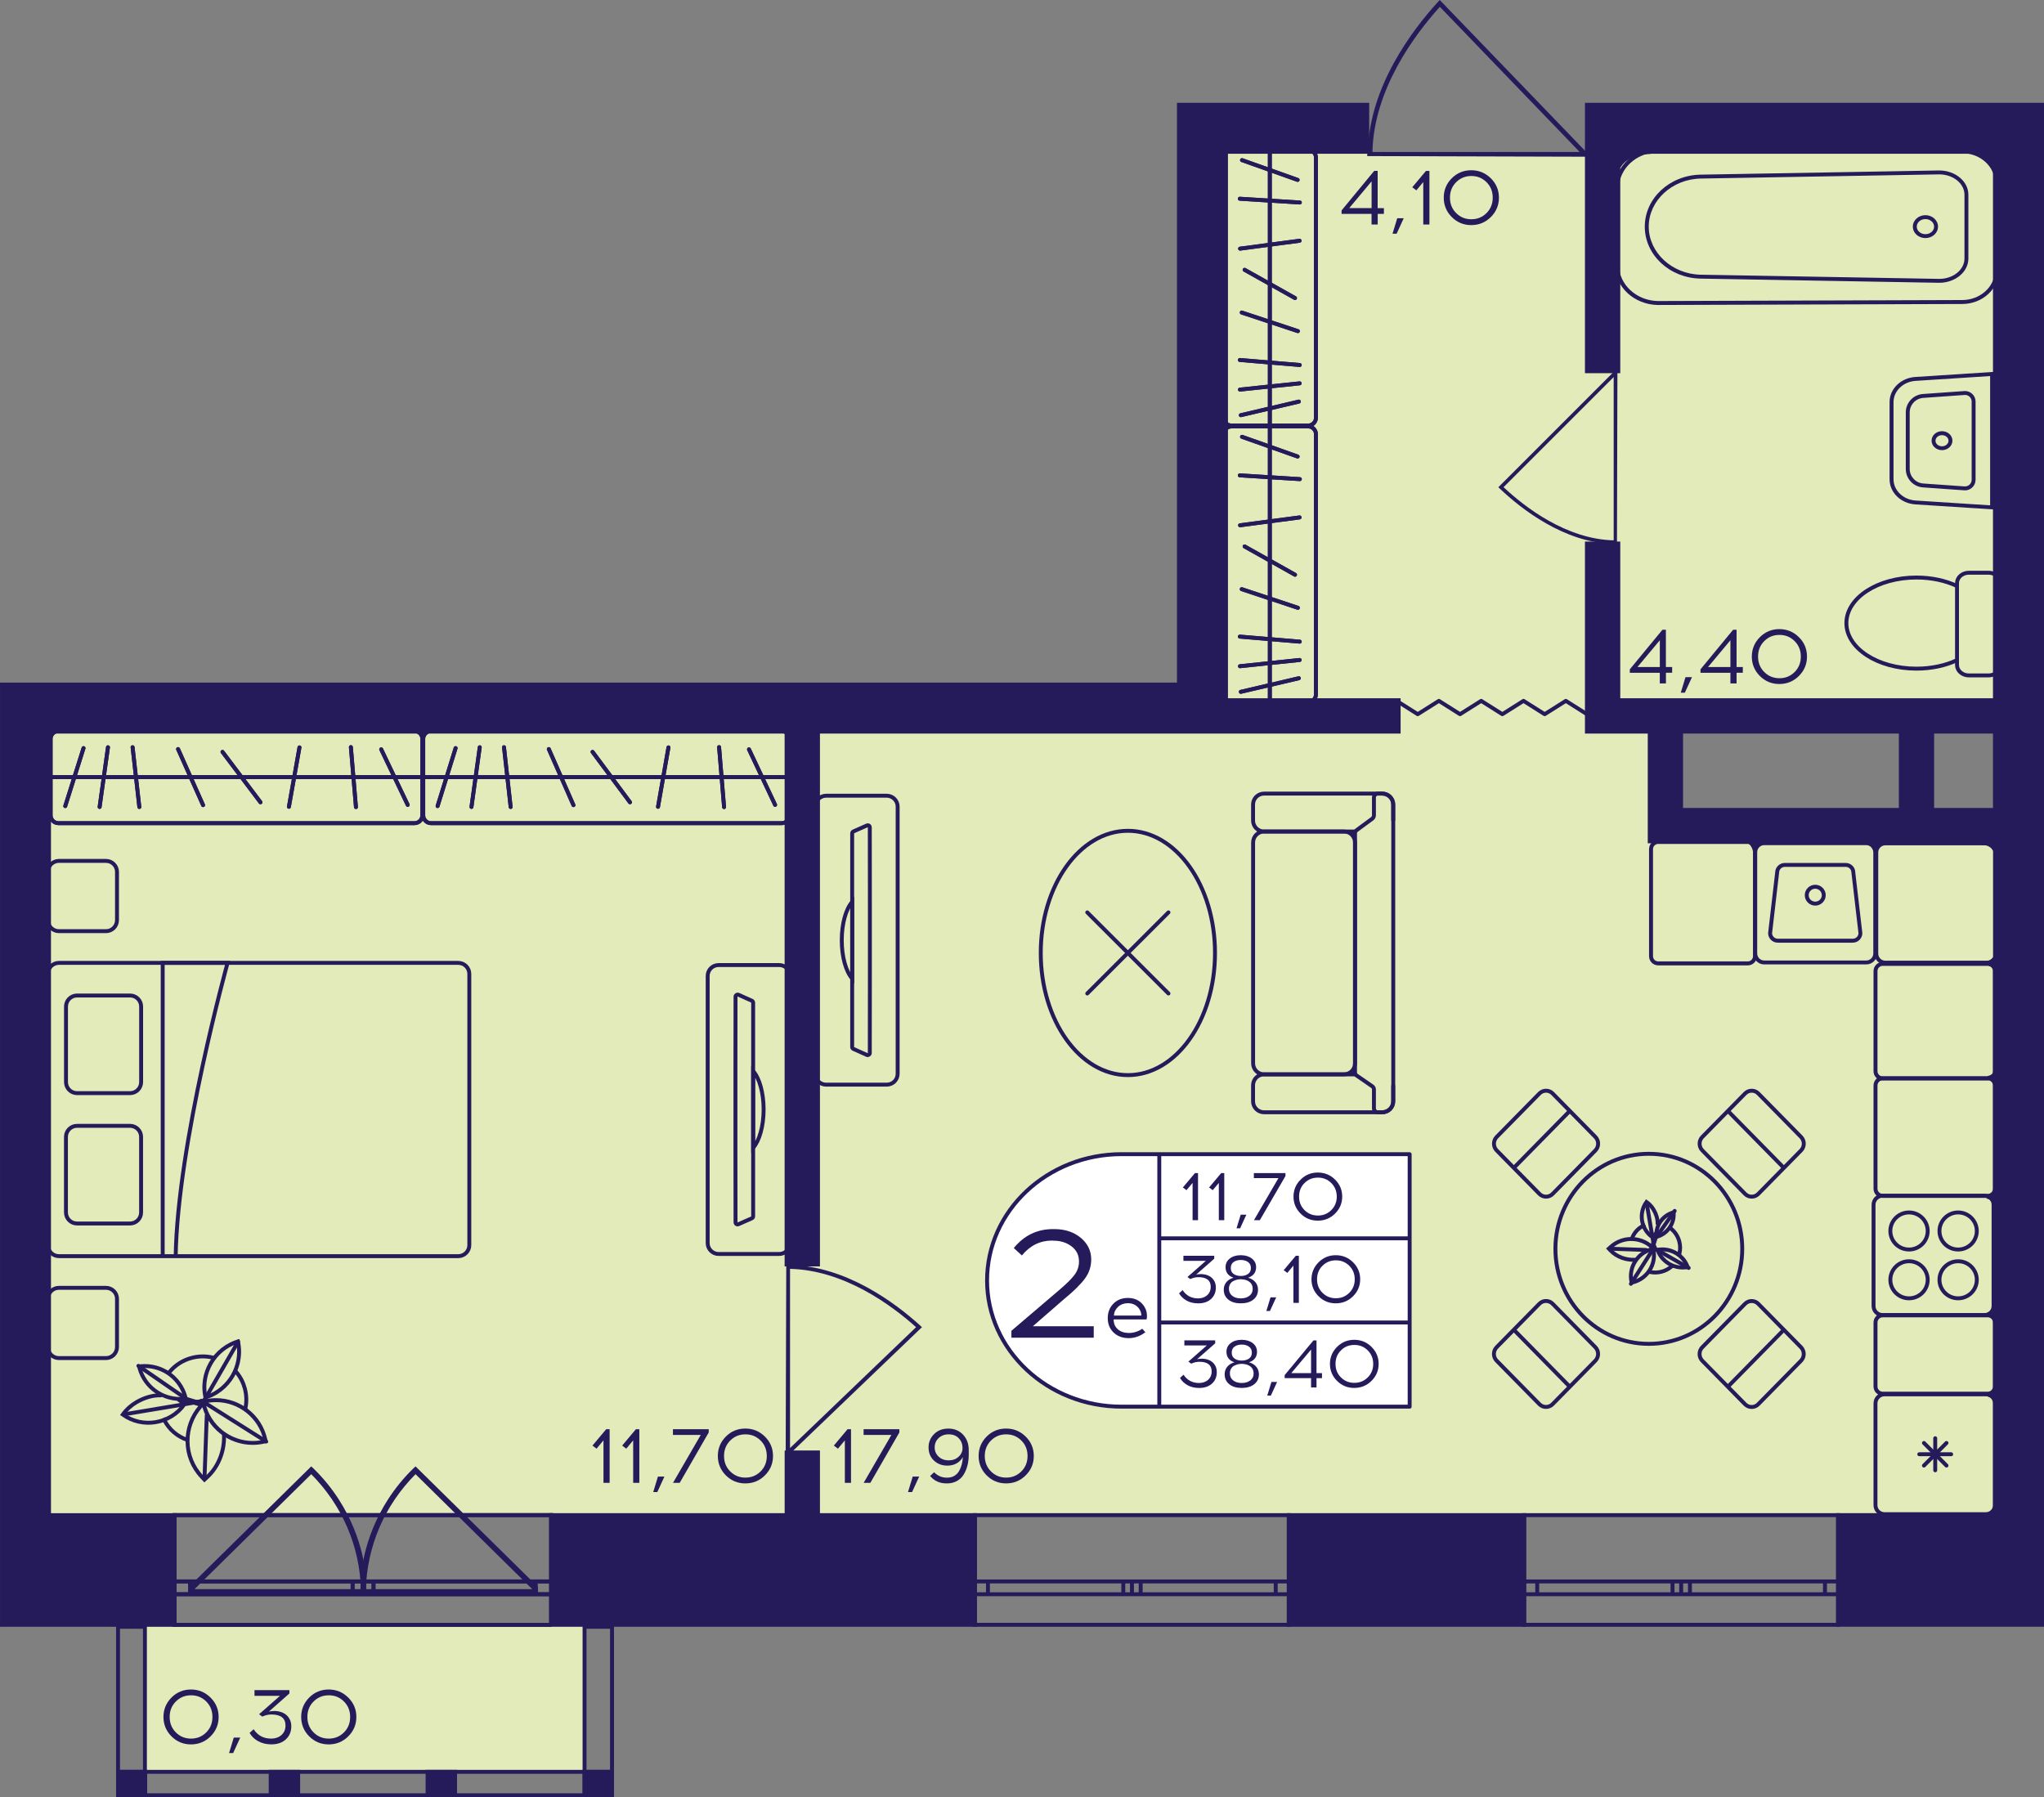 <?xml version="1.0" encoding="utf-8"?>
<!-- Generator: Adobe Illustrator 24.3.0, SVG Export Plug-In . SVG Version: 6.00 Build 0)  -->
<svg version="1.1" id="Слой_1" xmlns="http://www.w3.org/2000/svg" xmlns:xlink="http://www.w3.org/1999/xlink" x="0px" y="0px"
	 viewBox="0 0 454.91 400" style="enable-background:new 0 0 454.91 400;" xml:space="preserve">
<rect x="0" y="0" width="454.91" height="400" fill="#808080" stroke="none"/>
<path style="fill:#E3EBBA;" d="M447.49,33.78c-60.34,0-120.68,0-181.02,0c-0.2,40.69-0.4,81.38-0.59,122.07
	c-86.15,0.58-172.3,1.16-258.45,1.74c0,59.87,0,119.75,0,179.62c146.69,0,293.38,0,440.07,0c0-50.77,0-101.53,0-152.3
	c-25.61-0.39-51.22-0.78-76.84-1.16c0-8.14,0-16.28,0-24.41c25.61-0.58,51.22-1.16,76.84-1.75
	C447.49,116.32,447.49,75.05,447.49,33.78z"/>
<rect x="31.87" y="361.2" style="fill:#E3EBBA;" width="98.23" height="33.13"/>
<g>
	<path style="fill:none;stroke:#251B5B;stroke-width:0.873;stroke-miterlimit:10;" d="M122.68,361.63H38.85v-24.41h83.82V361.63z
		 M38.85,361.63h83.82 M38.85,337.22h83.82 M38.85,354.83h3.48v-2.85h-3.48V354.83z M80.79,351.98h-2.31v2.85h2.31V351.98z
		 M42.34,354.83h36.14v-2.85H42.34V354.83z M80.79,354.83h2.34v-2.85h-2.34V354.83z M122.68,351.98h-3.48v2.85h3.48V351.98z
		 M83.13,354.83h36.06v-2.85H83.13V354.83z M38.85,354.83h3.48 M42.34,354.83v-2.85 M42.34,351.98h-3.48 M80.79,351.98h-2.31
		 M78.48,351.98v2.85 M78.48,354.83h2.31 M42.34,354.83h36.14 M78.48,351.98H42.34 M80.79,354.83h2.34 M83.13,354.83v-2.85
		 M83.13,351.98h-2.34 M122.68,351.98h-3.48 M119.19,351.98v2.85 M119.19,354.83h3.48 M83.13,354.83h36.06 M119.19,351.98H83.13"/>
</g>
<g>
	<path style="fill:none;stroke:#251B5B;stroke-width:0.873;stroke-miterlimit:10;" d="M122.68,361.63H38.85v-24.41h83.82V361.63z
		 M38.85,361.63h83.82 M38.85,337.22h83.82 M38.85,354.83h3.48v-2.85h-3.48V354.83z M80.79,351.98h-2.31v2.85h2.31V351.98z
		 M42.34,354.83h36.14v-2.85H42.34V354.83z M80.79,354.83h2.34v-2.85h-2.34V354.83z M122.68,351.98h-3.48v2.85h3.48V351.98z
		 M83.13,354.83h36.06v-2.85H83.13V354.83z M38.85,354.83h3.48 M42.34,354.83v-2.85 M42.34,351.98h-3.48 M80.79,351.98h-2.31
		 M78.48,351.98v2.85 M78.48,354.83h2.31 M42.34,354.83h36.14 M78.48,351.98H42.34 M80.79,354.83h2.34 M83.13,354.83v-2.85
		 M83.13,351.98h-2.34 M122.68,351.98h-3.48 M119.19,351.98v2.85 M119.19,354.83h3.48 M83.13,354.83h36.06 M119.19,351.98H83.13"/>
</g>
<g>
	<path style="fill:none;stroke:#251B5B;stroke-width:0.873;stroke-miterlimit:10;" d="M286.83,361.63h-69.85v-24.41h69.85V361.63z
		 M216.98,361.63h69.85 M216.98,337.22h69.85 M216.98,354.83h2.9v-2.85h-2.9V354.83z M251.92,351.98H250v2.85h1.93V351.98z
		 M219.88,354.83H250v-2.85h-30.12V354.83z M251.92,354.83h1.95v-2.85h-1.95V354.83z M286.83,351.98h-2.9v2.85h2.9V351.98z
		 M253.87,354.83h30.05v-2.85h-30.05V354.83z M216.98,354.83h2.9 M219.88,354.83v-2.85 M219.88,351.98h-2.9 M251.92,351.98H250
		 M250,351.98v2.85 M250,354.83h1.93 M219.88,354.83H250 M250,351.98h-30.12 M251.92,354.83h1.95 M253.87,354.83v-2.85
		 M253.87,351.98h-1.95 M286.83,351.98h-2.9 M283.93,351.98v2.85 M283.93,354.83h2.9 M253.87,354.83h30.05 M283.93,351.98h-30.05"/>
</g>
<g>
	<path style="fill:none;stroke:#251B5B;stroke-width:0.873;stroke-miterlimit:10;" d="M409.07,361.63h-69.85v-24.41h69.85V361.63z
		 M339.22,361.63h69.85 M339.22,337.22h69.85 M339.22,354.83h2.9v-2.85h-2.9V354.83z M374.16,351.98h-1.93v2.85h1.93V351.98z
		 M342.12,354.83h30.12v-2.85h-30.12V354.83z M374.16,354.83h1.95v-2.85h-1.95V354.83z M409.07,351.98h-2.9v2.85h2.9V351.98z
		 M376.11,354.83h30.05v-2.85h-30.05V354.83z M339.22,354.83h2.9 M342.12,354.83v-2.85 M342.12,351.98h-2.9 M374.16,351.98h-1.93
		 M372.24,351.98v2.85 M372.24,354.83h1.93 M342.12,354.83h30.12 M372.24,351.98h-30.12 M374.16,354.83h1.95 M376.11,354.83v-2.85
		 M376.11,351.98h-1.95 M409.07,351.98h-2.9 M406.17,351.98v2.85 M406.17,354.83h2.9 M376.11,354.83h30.05 M406.17,351.98h-30.05"/>
</g>
<g>
	
		<rect x="129.66" y="393.92" transform="matrix(-1 2.652561e-07 -2.652561e-07 -1 266.309 793.915)" style="fill:#251B5B;" width="6.99" height="6.08"/>
	
		<rect x="25.89" y="393.92" transform="matrix(-1 2.699371e-07 -2.699371e-07 -1 58.643 793.916)" style="fill:#251B5B;" width="6.86" height="6.08"/>
	
		<rect x="59.81" y="393.92" transform="matrix(-1 2.652609e-07 -2.652609e-07 -1 126.605 793.916)" style="fill:#251B5B;" width="6.99" height="6.08"/>
	
		<rect x="94.74" y="393.92" transform="matrix(-1 2.652572e-07 -2.652572e-07 -1 196.457 793.916)" style="fill:#251B5B;" width="6.99" height="6.08"/>
	<g>
		<path style="fill:#251B5B;" d="M135.77,362.51l0,36.62h-5.24l0-36.62H135.77 M136.65,361.63h-6.99l0,38.37h6.99L136.65,361.63
			L136.65,361.63z"/>
	</g>
	<g>
		<path style="fill:#251B5B;" d="M31.82,362.51l0,36.62H26.7l0-36.62H31.82 M32.69,361.63h-6.86l0,38.37h6.86L32.69,361.63
			L32.69,361.63z"/>
	</g>
	<g>
		<path style="fill:#251B5B;" d="M135.77,394.79v4.34l-109.01,0l0-4.34L135.77,394.79 M136.65,393.92l-110.76,0l0,6.08l110.76,0
			V393.92L136.65,393.92z"/>
	</g>
</g>
<path style="fill:#251B5B;" d="M174.99,281.41c0.28,0,0.55,0.01,0.83,0.01v0.12c12.6,0.27,23.57,8.56,29.04,13.54l0.33,0.31
	l-29.38,28.17v0.18c-0.32,0-0.64,0-0.95,0C174.91,309.62,174.95,295.52,174.99,281.41z M175.83,322.29l28.05-26.9
	c-5.47-4.91-16.03-12.71-28.05-12.98L175.83,322.29z"/>
<path style="fill:#251B5B;" d="M359.87,121.17c-0.24,0-0.48-0.01-0.73-0.01v-0.1c-11.01-0.25-20.6-7.8-25.38-12.34l-0.29-0.28
	l25.67-25.67v-0.16c0.28,0,0.56,0,0.83,0C359.94,95.47,359.9,108.32,359.87,121.17z M359.14,83.92l-24.51,24.51
	c4.78,4.48,14.01,11.59,24.51,11.83L359.14,83.92z"/>
<path style="fill:#251B5B;" d="M304.29,34.74c0-0.32,0.01-0.63,0.01-0.96h0.13c0.32-14.49,9.89-27.11,15.64-33.4L320.43,0
	l32.55,33.78h0.21c0,0.37,0,0.73,0,1.1C336.89,34.83,320.59,34.78,304.29,34.74z M351.53,33.78L320.45,1.52
	c-5.68,6.29-14.69,18.43-15,32.26L351.53,33.78z"/>
<polyline style="fill:none;stroke:#251B5B;stroke-width:0.873;stroke-linecap:round;stroke-linejoin:round;stroke-miterlimit:10;" points="
	353.19,158.96 348.49,155.99 343.78,158.96 339.07,155.99 334.36,158.96 329.65,155.99 324.94,158.96 320.24,155.99 315.53,158.96 
	310.83,155.99 "/>
<g>
	<path style="fill:#251B5B;" d="M69.73,326.8c2.17,2.11,4.05,4.42,5.64,6.88c5.68,8.8,6.08,17.02,6.13,18.69
		c0.03,1.06,0.01,1.92-0.02,2.48c-0.37,0.02-0.73,0.03-1.1,0.05H42.07l-0.09,0.09c0.02-0.6,0.04-1.2,0.06-1.8l27.23-26.82
		L69.73,326.8z M43.3,353.69h37.03c-0.3-9.62-4.17-18.64-11.06-25.58L43.3,353.69z"/>
	<path style="fill:#251B5B;" d="M92.02,326.8c-2.17,2.11-4.05,4.42-5.64,6.88c-5.68,8.8-6.08,17.02-6.13,18.69
		c-0.03,1.06-0.01,1.92,0.02,2.48c0.37,0.02,0.73,0.03,1.1,0.05h38.31l0.09,0.09c-0.02-0.6-0.04-1.2-0.06-1.8l-27.23-26.82
		L92.02,326.8z M118.45,353.69H81.42c0.3-9.62,4.17-18.64,11.06-25.58L118.45,353.69z"/>
</g>
<g>
	<g>
		<path style="fill:none;stroke:#251B5B;stroke-width:0.873;stroke-miterlimit:10;" d="M13.11,214.31l88.89,0
			c1.35,0,2.45,1.1,2.45,2.45l0,60.37c0,1.35-1.1,2.45-2.45,2.45l-88.89,0c-1.35,0-2.45-1.1-2.45-2.45l0-60.37
			C10.66,215.4,11.76,214.31,13.11,214.31z"/>
		<g>
			<path style="fill:none;stroke:#251B5B;stroke-width:0.873;stroke-miterlimit:10;" d="M28.95,272.31l-11.82,0
				c-1.35,0-2.45-1.1-2.45-2.45l0-16.83c0-1.35,1.1-2.45,2.45-2.45h11.82c1.35,0,2.45,1.1,2.45,2.45l0,16.83
				C31.4,271.21,30.3,272.31,28.95,272.31z"/>
			<path style="fill:none;stroke:#251B5B;stroke-width:0.873;stroke-miterlimit:10;" d="M28.95,243.3H17.14
				c-1.35,0-2.45-1.1-2.45-2.45l0-16.83c0-1.35,1.1-2.45,2.45-2.45l11.82,0c1.35,0,2.45,1.1,2.45,2.45l0,16.83
				C31.4,242.2,30.3,243.3,28.95,243.3z"/>
		</g>
		<path style="fill:none;stroke:#251B5B;stroke-width:0.873;stroke-miterlimit:10;" d="M36.21,279.58l0-65.27h14.44
			c0,0-11.14,40.1-11.55,65.27"/>
	</g>
	<path style="fill:none;stroke:#251B5B;stroke-width:0.873;stroke-linecap:round;stroke-miterlimit:10;" d="M23.59,302.27H13.11
		c-1.35,0-2.45-1.1-2.45-2.45l0-10.74c0-1.35,1.1-2.45,2.45-2.45h10.48c1.35,0,2.45,1.1,2.45,2.45l0,10.74
		C26.03,301.17,24.94,302.27,23.59,302.27z"/>
	<path style="fill:none;stroke:#251B5B;stroke-width:0.873;stroke-linecap:round;stroke-miterlimit:10;" d="M23.59,207.25l-10.48,0
		c-1.35,0-2.45-1.1-2.45-2.45l0-10.74c0-1.35,1.1-2.45,2.45-2.45h10.48c1.35,0,2.45,1.1,2.45,2.45l0,10.74
		C26.03,206.16,24.94,207.25,23.59,207.25z"/>
</g>
<g>
	<path style="fill:none;stroke:#251B5B;stroke-width:0.873;stroke-miterlimit:10;" d="M173.41,279.1h-13.46
		c-1.36,0-2.45-1.09-2.45-2.43l0-59.45c0-1.36,1.08-2.43,2.45-2.43h13.46c1.35,0,2.45,1.08,2.45,2.43l0,59.45
		C175.85,278,174.75,279.1,173.41,279.1z M167.62,223.16c0-0.17-0.12-0.35-0.28-0.42l-2.99-1.34c-0.31-0.12-0.65,0.09-0.65,0.42
		c0,2.12-0.02,8.76-0.02,16.58v17.07c0,7.82,0.02,14.48,0.02,16.58c0,0.35,0.33,0.56,0.65,0.42l2.99-1.32
		c0.16-0.07,0.28-0.24,0.28-0.43L167.62,223.16z"/>
	<g>
		<path style="fill:none;stroke:#251B5B;stroke-width:0.873;stroke-miterlimit:10;" d="M169.95,246.93c0-3.72-0.94-6.97-2.33-8.55
			v17.1C169,253.9,169.95,250.67,169.95,246.93z"/>
	</g>
</g>
<g>
	<path style="fill:none;stroke:#251B5B;stroke-width:0.873;stroke-linecap:square;stroke-miterlimit:10;" d="M52.64,305.44
		c0.85,1.02,1.48,2.23,1.85,3.59c0.37,1.41,0.42,2.84,0.17,4.2"/>
	<path style="fill:none;stroke:#251B5B;stroke-width:0.873;stroke-linecap:square;stroke-miterlimit:10;" d="M37.76,305.32
		c1.23-1.46,2.89-2.56,4.87-3.09c1.56-0.42,3.12-0.43,4.6-0.1"/>
	<path style="fill:none;stroke:#251B5B;stroke-width:0.873;stroke-linecap:square;stroke-miterlimit:10;" d="M41.6,320.46
		c-2.21-0.81-3.95-2.28-5.06-4.44"/>
	<g>
		<path style="fill:#251B5B;" d="M52.63,299.14c0.84,4.83-1.94,9.62-6.57,11.31C45.23,305.62,48,300.83,52.63,299.14 M53.28,298.02
			L53.28,298.02c-5.92,1.59-9.44,7.66-7.86,13.55l0,0l0,0C51.34,309.98,54.85,303.91,53.28,298.02L53.28,298.02L53.28,298.02z"/>
	</g>
	<path style="fill:none;stroke:#251B5B;stroke-width:0.873;stroke-linecap:round;stroke-miterlimit:10;" d="M39.88,311.58
		c0.44,0.22,0.76,0.67,1.17,0.97c-3.18,4.42-9.32,5.43-13.72,2.29c0.84-1.17,1.9-2.1,3.08-2.78c1.59-0.92,3.5-1.56,5.34-1.5"/>
	<g>
		<path style="fill:#251B5B;" d="M32.23,304.48c4.01,0,7.47,2.65,8.56,6.42c-0.24,0.02-0.48,0.03-0.72,0.03
			c-4.01,0-7.47-2.65-8.56-6.42C31.74,304.49,31.99,304.48,32.23,304.48 M32.23,303.6c-0.59,0-1.19,0.05-1.79,0.16h0
			c0.85,4.72,4.98,8.03,9.63,8.03c0.59,0,1.19-0.05,1.79-0.16h0h0C41,306.91,36.88,303.6,32.23,303.6L32.23,303.6z"/>
	</g>
	<path style="fill:none;stroke:#251B5B;stroke-width:0.873;stroke-linecap:round;stroke-miterlimit:10;" d="M49.85,319.42
		c0.14,3.27-1.08,6.86-3.68,9.28l-0.67,0.63l-0.62-0.67c-4.13-4.4-4.16-11.16-0.26-15.63c0.1-0.11,0.2-0.22,0.3-0.32"/>
	
		<line style="fill:none;stroke:#251B5B;stroke-width:0.873;stroke-linecap:round;stroke-linejoin:round;stroke-miterlimit:10;" x1="46.02" y1="315" x2="45.52" y2="328.88"/>
	<g>
		<path style="fill:#251B5B;" d="M48.1,312.07L48.1,312.07c5,0,9.42,3.53,10.52,8.39c-0.78,0.17-1.57,0.26-2.36,0.26
			c-5,0-9.42-3.53-10.52-8.39C46.51,312.15,47.31,312.07,48.1,312.07 M48.09,311.19c-0.85,0-1.72,0.09-2.59,0.29l-0.82,0.18
			l0.18,0.81c1.2,5.42,6.02,9.11,11.38,9.11c0.85,0,1.72-0.09,2.59-0.29l0.82-0.18l-0.18-0.81
			C58.27,314.88,53.45,311.19,48.09,311.19L48.09,311.19z"/>
	</g>
	
		<line style="fill:none;stroke:#251B5B;stroke-width:0.873;stroke-linecap:round;stroke-linejoin:round;stroke-miterlimit:10;" x1="45.09" y1="311.91" x2="59.23" y2="320.83"/>
	
		<line style="fill:none;stroke:#251B5B;stroke-width:0.873;stroke-linecap:round;stroke-miterlimit:10;" x1="40.59" y1="312.62" x2="27.94" y2="314.73"/>
	<polyline style="fill:none;stroke:#251B5B;stroke-width:0.873;stroke-linecap:round;stroke-miterlimit:10;" points="30.81,304 
		41.45,311.34 43.83,312.07 	"/>
	<path style="fill:none;stroke:#251B5B;stroke-width:0.873;stroke-linecap:round;stroke-miterlimit:10;" d="M44.96,312.31
		l0.92-1.37c0.05-0.09,7.12-12.34,7.12-12.34"/>
	
		<line style="fill:none;stroke:#251B5B;stroke-width:0.873;stroke-linecap:round;stroke-miterlimit:10;" x1="40.49" y1="312.64" x2="45.67" y2="311.76"/>
	
		<line style="fill:none;stroke:#251B5B;stroke-width:0.873;stroke-linecap:round;stroke-miterlimit:10;" x1="45.08" y1="312.77" x2="43.34" y2="312.24"/>
	<polygon style="fill:none;stroke:#251B5B;stroke-width:0.873;stroke-linecap:round;stroke-miterlimit:10;" points="44.93,312.66 
		44.02,312.2 44.6,311.9 	"/>
	<polygon style="fill:#251B5B;" points="39.28,311.67 41.45,311.34 43.02,311.96 40.59,312.62 	"/>
	<path style="fill:#251B5B;" d="M43.32,311.66c0.07-0.02,2.13-0.35,2.13-0.35l-0.58,0.66l-1.24,0.15L43.32,311.66z"/>
	<polygon style="fill:#251B5B;" points="42.56,312.41 44.81,313.07 44.97,312.8 43.63,312.12 	"/>
</g>
<g>
	<g>
		<g>
			<path style="fill:#251B5B;" d="M92.25,163.14c0.72,0,1.31,0.59,1.31,1.31v17.02c0,0.72-0.59,1.31-1.31,1.31H13.01
				c-0.72,0-1.31-0.59-1.31-1.31v-17.02c0-0.72,0.59-1.31,1.31-1.31H92.25 M92.25,162.27H13.01c-1.21,0-2.18,0.98-2.18,2.18v17.02
				c0,1.21,0.98,2.18,2.18,2.18h79.24c1.21,0,2.18-0.98,2.18-2.18v-17.02C94.43,163.24,93.45,162.27,92.25,162.27L92.25,162.27z"/>
		</g>
	</g>
	
		<line style="fill:none;stroke:#251B5B;stroke-width:0.873;stroke-miterlimit:10;" x1="94.45" y1="172.96" x2="11.11" y2="172.96"/>
	
		<line style="fill:none;stroke:#251B5B;stroke-width:0.873;stroke-linecap:round;stroke-miterlimit:10;" x1="79.22" y1="179.63" x2="78.09" y2="166.29"/>
	
		<line style="fill:none;stroke:#251B5B;stroke-width:0.873;stroke-linecap:round;stroke-miterlimit:10;" x1="64.3" y1="179.57" x2="66.65" y2="166.35"/>
	
		<line style="fill:none;stroke:#251B5B;stroke-width:0.873;stroke-linecap:round;stroke-miterlimit:10;" x1="14.52" y1="179.41" x2="18.59" y2="166.51"/>
	
		<line style="fill:none;stroke:#251B5B;stroke-width:0.873;stroke-linecap:round;stroke-miterlimit:10;" x1="57.97" y1="178.56" x2="49.52" y2="167.35"/>
	
		<line style="fill:none;stroke:#251B5B;stroke-width:0.873;stroke-linecap:round;stroke-miterlimit:10;" x1="45.2" y1="179.2" x2="39.63" y2="166.72"/>
	
		<line style="fill:none;stroke:#251B5B;stroke-width:0.873;stroke-linecap:round;stroke-miterlimit:10;" x1="31.01" y1="179.61" x2="29.51" y2="166.31"/>
	
		<line style="fill:none;stroke:#251B5B;stroke-width:0.873;stroke-linecap:round;stroke-miterlimit:10;" x1="22.17" y1="179.6" x2="24.03" y2="166.32"/>
	
		<line style="fill:none;stroke:#251B5B;stroke-width:0.873;stroke-linecap:round;stroke-miterlimit:10;" x1="90.74" y1="179.14" x2="84.84" y2="166.78"/>
	<g>
		<g>
			<path style="fill:#251B5B;" d="M92.25,163.14c0.72,0,1.31,0.59,1.31,1.31v17.02c0,0.72-0.59,1.31-1.31,1.31H13.01
				c-0.72,0-1.31-0.59-1.31-1.31v-17.02c0-0.72,0.59-1.31,1.31-1.31H92.25 M92.25,162.27H13.01c-1.21,0-2.18,0.98-2.18,2.18v17.02
				c0,1.21,0.98,2.18,2.18,2.18h79.24c1.21,0,2.18-0.98,2.18-2.18v-17.02C94.43,163.24,93.45,162.27,92.25,162.27L92.25,162.27z"/>
		</g>
	</g>
	
		<line style="fill:none;stroke:#251B5B;stroke-width:0.873;stroke-miterlimit:10;" x1="94.45" y1="172.96" x2="11.11" y2="172.96"/>
	
		<line style="fill:none;stroke:#251B5B;stroke-width:0.873;stroke-linecap:round;stroke-miterlimit:10;" x1="79.22" y1="179.63" x2="78.09" y2="166.29"/>
	
		<line style="fill:none;stroke:#251B5B;stroke-width:0.873;stroke-linecap:round;stroke-miterlimit:10;" x1="64.3" y1="179.57" x2="66.65" y2="166.35"/>
	
		<line style="fill:none;stroke:#251B5B;stroke-width:0.873;stroke-linecap:round;stroke-miterlimit:10;" x1="14.52" y1="179.41" x2="18.59" y2="166.51"/>
	
		<line style="fill:none;stroke:#251B5B;stroke-width:0.873;stroke-linecap:round;stroke-miterlimit:10;" x1="57.97" y1="178.56" x2="49.52" y2="167.35"/>
	
		<line style="fill:none;stroke:#251B5B;stroke-width:0.873;stroke-linecap:round;stroke-miterlimit:10;" x1="45.2" y1="179.2" x2="39.63" y2="166.72"/>
	
		<line style="fill:none;stroke:#251B5B;stroke-width:0.873;stroke-linecap:round;stroke-miterlimit:10;" x1="31.01" y1="179.61" x2="29.51" y2="166.31"/>
	
		<line style="fill:none;stroke:#251B5B;stroke-width:0.873;stroke-linecap:round;stroke-miterlimit:10;" x1="22.17" y1="179.6" x2="24.03" y2="166.32"/>
	
		<line style="fill:none;stroke:#251B5B;stroke-width:0.873;stroke-linecap:round;stroke-miterlimit:10;" x1="90.74" y1="179.14" x2="84.84" y2="166.78"/>
</g>
<g>
	<g>
		<path style="fill:none;stroke:#251B5B;stroke-width:0.873;stroke-miterlimit:10;" d="M435.55,130.43v-0.64
			c0-1.27,1.18-2.32,2.63-2.32l4.39,0c1.46,0,2.63,1.04,2.63,2.32v18.22c0,1.27-1.17,2.32-2.63,2.32h-4.39
			c-1.44,0-2.63-1.04-2.63-2.32v-1.07"/>
	</g>
	<g>
		<path style="fill:none;stroke:#251B5B;stroke-width:0.873;stroke-miterlimit:10;" d="M410.93,138.68
			c0-5.6,6.98-10.14,15.59-10.14c3.36,0,6.49,0.69,9.03,1.89v16.5c-2.54,1.2-5.67,1.89-9.03,1.89
			C417.91,148.82,410.93,144.28,410.93,138.68z"/>
	</g>
</g>
<g>
	<g>
		<path style="fill:#251B5B;" d="M368.93,33.88l67.77,0.22c4.02,0,7.28,2.95,7.28,6.57v19.54c0,3.62-3.27,6.57-7.29,6.57
			l-67.75,0.22c-4.75-0.1-8.62-3.68-8.62-7.97V41.85C360.32,37.56,364.18,33.98,368.93,33.88 M368.92,33
			c-5.27,0.11-9.48,4.04-9.48,8.85v17.18c0,4.81,4.21,8.74,9.48,8.85l67.77-0.22c4.51,0,8.16-3.33,8.16-7.44V40.67
			c0-4.11-3.65-7.44-8.16-7.44L368.92,33L368.92,33z"/>
	</g>
	<g>
		<path style="fill:#251B5B;" d="M431.59,38.81c3.1,0,5.62,2.04,5.62,4.53v14.2c0,2.5-2.52,4.53-5.61,4.53l-53.09-0.93
			c-6.38-0.12-11.57-4.92-11.57-10.7c0-5.78,5.19-10.58,11.57-10.7L431.59,38.81 M431.58,37.94l-53.1,0.93
			c-6.9,0.13-12.42,5.27-12.42,11.57v0c0,6.3,5.52,11.44,12.42,11.57l53.1,0.93c3.59,0,6.5-2.42,6.5-5.41v-14.2
			C438.08,40.36,435.17,37.94,431.58,37.94L431.58,37.94z"/>
	</g>
	<g>
		<path style="fill:#251B5B;" d="M428.52,48.76c1.06,0,1.93,0.75,1.93,1.68s-0.86,1.68-1.93,1.68s-1.93-0.75-1.93-1.68
			S427.45,48.76,428.52,48.76 M428.52,47.89c-1.55,0-2.8,1.14-2.8,2.55s1.25,2.55,2.8,2.55c1.55,0,2.8-1.14,2.8-2.55
			S430.06,47.89,428.52,47.89L428.52,47.89z"/>
	</g>
</g>
<g>
	<g>
		<path style="fill:#251B5B;" d="M432.21,96.85c0.8,0,1.45,0.56,1.45,1.24s-0.65,1.24-1.45,1.24s-1.45-0.56-1.45-1.24
			S431.41,96.85,432.21,96.85 M432.21,95.97c-1.28,0-2.32,0.94-2.32,2.11s1.04,2.11,2.32,2.11c1.28,0,2.32-0.94,2.32-2.11
			S433.49,95.97,432.21,95.97L432.21,95.97z"/>
	</g>
	<g>
		<path style="fill:#251B5B;" d="M442.92,83.7v28.77l-16.59-1.07c-2.75-0.18-4.91-2.25-4.91-4.72V89.49c0-2.47,2.16-4.54,4.91-4.72
			L442.92,83.7 M443.79,82.77l-17.52,1.13c-3.23,0.21-5.73,2.65-5.73,5.59v17.18c0,2.94,2.5,5.38,5.73,5.59l17.52,1.13V82.77
			L443.79,82.77z"/>
	</g>
	<g>
		<path style="fill:#251B5B;" d="M437.33,87.9c0.82,0,1.48,0.66,1.48,1.48v17.4c0,0.82-0.66,1.48-1.48,1.48c-0.04,0-0.07,0-0.11,0
			l-9.18-0.65c-1.69-0.12-3.02-1.54-3.02-3.23V91.79c0-1.69,1.32-3.11,3.02-3.23l9.18-0.65C437.26,87.9,437.3,87.9,437.33,87.9
			 M437.33,87.03c-0.06,0-0.11,0-0.17,0.01l-9.18,0.65c-2.16,0.15-3.83,1.94-3.83,4.1v12.59c0,2.16,1.67,3.95,3.83,4.1l9.18,0.65
			c0.06,0,0.11,0.01,0.17,0.01c1.29,0,2.35-1.04,2.35-2.35v-17.4C439.69,88.08,438.62,87.03,437.33,87.03L437.33,87.03z"/>
	</g>
</g>
<g>
	
		<ellipse style="fill:none;stroke:#251B5B;stroke-width:0.873;stroke-miterlimit:10;" cx="366.96" cy="277.95" rx="20.79" ry="21.15"/>
	<g>
		<g>
			<path style="fill:none;stroke:#251B5B;stroke-width:0.873;stroke-miterlimit:10;" d="M355.07,256.05l-9.51,9.67
				c-0.81,0.83-2.14,0.83-2.95,0l-9.51-9.67c-0.81-0.83-0.81-2.17,0-3l9.51-9.67c0.81-0.83,2.14-0.83,2.95,0l9.51,9.67
				C355.88,253.87,355.88,255.22,355.07,256.05z"/>
			
				<line style="fill:none;stroke:#251B5B;stroke-width:0.873;stroke-miterlimit:10;" x1="336.78" y1="260.07" x2="349.51" y2="247.12"/>
		</g>
	</g>
	<g>
		<g>
			<path style="fill:none;stroke:#251B5B;stroke-width:0.873;stroke-miterlimit:10;" d="M378.86,299.86l9.51-9.67
				c0.81-0.83,2.14-0.83,2.95,0l9.51,9.67c0.81,0.83,0.81,2.17,0,3l-9.51,9.67c-0.81,0.83-2.14,0.83-2.95,0l-9.51-9.67
				C378.05,302.03,378.05,300.68,378.86,299.86z"/>
			
				<line style="fill:none;stroke:#251B5B;stroke-width:0.873;stroke-miterlimit:10;" x1="397.15" y1="295.83" x2="384.42" y2="308.78"/>
		</g>
	</g>
	<g>
		<g>
			<path style="fill:none;stroke:#251B5B;stroke-width:0.873;stroke-miterlimit:10;" d="M388.38,265.72l-9.51-9.67
				c-0.81-0.83-0.81-2.17,0-3l9.51-9.67c0.81-0.83,2.14-0.83,2.95,0l9.51,9.67c0.81,0.83,0.81,2.17,0,3l-9.51,9.67
				C390.51,266.55,389.19,266.55,388.38,265.72z"/>
			
				<line style="fill:none;stroke:#251B5B;stroke-width:0.873;stroke-miterlimit:10;" x1="384.42" y1="247.12" x2="397.15" y2="260.07"/>
		</g>
	</g>
	<g>
		<g>
			<path style="fill:none;stroke:#251B5B;stroke-width:0.873;stroke-miterlimit:10;" d="M345.55,290.18l9.51,9.67
				c0.81,0.83,0.81,2.17,0,3l-9.51,9.67c-0.81,0.83-2.14,0.83-2.95,0l-9.51-9.67c-0.81-0.83-0.81-2.17,0-3l9.51-9.67
				C343.42,289.35,344.74,289.35,345.55,290.18z"/>
			
				<line style="fill:none;stroke:#251B5B;stroke-width:0.873;stroke-miterlimit:10;" x1="349.51" y1="308.78" x2="336.78" y2="295.83"/>
		</g>
	</g>
</g>
<g>
	<path style="fill:none;stroke:#251B5B;stroke-width:0.873;stroke-linecap:square;stroke-miterlimit:10;" d="M371.88,281.99
		c-0.59,0.48-1.29,0.84-2.08,1.05c-0.82,0.21-1.64,0.24-2.43,0.09"/>
	<path style="fill:none;stroke:#251B5B;stroke-width:0.873;stroke-linecap:square;stroke-miterlimit:10;" d="M371.94,273.49
		c0.85,0.7,1.48,1.65,1.79,2.78c0.24,0.89,0.25,1.78,0.06,2.63"/>
	<path style="fill:none;stroke:#251B5B;stroke-width:0.873;stroke-linecap:square;stroke-miterlimit:10;" d="M363.19,275.68
		c0.47-1.26,1.32-2.26,2.57-2.89"/>
	<g>
		<path style="fill:#251B5B;" d="M369.98,278.52L369.98,278.52c2.17,0,4.11,1.26,5.01,3.15c-0.16,0.01-0.31,0.02-0.47,0.02
			c-2.17,0-4.11-1.26-5.01-3.15C369.66,278.52,369.82,278.52,369.98,278.52 M369.98,277.64c-0.54,0-1.1,0.07-1.65,0.21
			c0.77,2.83,3.37,4.7,6.19,4.7c0.54,0,1.1-0.07,1.65-0.21C375.4,279.51,372.8,277.64,369.98,277.64L369.98,277.64z"/>
	</g>
	<path style="fill:none;stroke:#251B5B;stroke-width:0.873;stroke-linecap:round;stroke-miterlimit:10;" d="M368.32,274.69
		c-0.13,0.25-0.39,0.43-0.56,0.67c-2.55-1.81-3.14-5.32-1.32-7.84c0.68,0.48,1.22,1.08,1.61,1.76c0.53,0.91,0.9,2,0.87,3.05"/>
	<g>
		<path style="fill:#251B5B;" d="M372.06,270.42c-0.02,0.91-0.3,1.8-0.83,2.56c-0.54,0.78-1.29,1.37-2.16,1.71
			c0.02-0.91,0.3-1.8,0.83-2.56C370.45,271.36,371.19,270.77,372.06,270.42 M372.84,269.3c-3.08,0.55-5.12,3.47-4.55,6.52
			C371.37,275.27,373.41,272.35,372.84,269.3L372.84,269.3z"/>
	</g>
	<path style="fill:none;stroke:#251B5B;stroke-width:0.873;stroke-linecap:round;stroke-miterlimit:10;" d="M363.79,280.39
		c-1.89,0.08-3.97-0.62-5.37-2.1l-0.36-0.38l0.39-0.35c2.55-2.36,6.45-2.38,9.04-0.15c0.06,0.06,0.13,0.11,0.19,0.17"/>
	
		<line style="fill:none;stroke:#251B5B;stroke-width:0.873;stroke-linecap:round;stroke-linejoin:round;stroke-miterlimit:10;" x1="366.34" y1="278.2" x2="358.31" y2="277.92"/>
	<g>
		<path style="fill:#251B5B;" d="M367.6,278.5c0.22,1.38-0.07,2.78-0.83,3.97c-0.77,1.21-1.93,2.07-3.3,2.47
			c-0.22-1.38,0.07-2.78,0.83-3.97C365.07,279.76,366.23,278.89,367.6,278.5 M368.27,277.44l-0.47,0.1c-3.64,0.8-5.92,4.37-5.1,7.98
			l0.11,0.47l0.47-0.1c3.64-0.8,5.92-4.37,5.1-7.98L368.27,277.44L368.27,277.44z"/>
	</g>
	
		<line style="fill:none;stroke:#251B5B;stroke-width:0.873;stroke-linecap:round;stroke-linejoin:round;stroke-miterlimit:10;" x1="368.13" y1="277.67" x2="362.97" y2="285.74"/>
	
		<line style="fill:none;stroke:#251B5B;stroke-width:0.873;stroke-linecap:round;stroke-miterlimit:10;" x1="367.72" y1="275.1" x2="366.5" y2="267.88"/>
	<polyline style="fill:none;stroke:#251B5B;stroke-width:0.873;stroke-linecap:round;stroke-miterlimit:10;" points="
		372.71,269.51 368.46,275.59 368.04,276.95 	"/>
	<path style="fill:none;stroke:#251B5B;stroke-width:0.873;stroke-linecap:round;stroke-miterlimit:10;" d="M367.9,277.6l0.79,0.53
		c0.05,0.03,7.14,4.07,7.14,4.07"/>
	
		<line style="fill:none;stroke:#251B5B;stroke-width:0.873;stroke-linecap:round;stroke-miterlimit:10;" x1="367.71" y1="275.04" x2="368.22" y2="278"/>
	
		<line style="fill:none;stroke:#251B5B;stroke-width:0.873;stroke-linecap:round;stroke-miterlimit:10;" x1="367.63" y1="277.67" x2="367.94" y2="276.67"/>
	<polygon style="fill:none;stroke:#251B5B;stroke-width:0.873;stroke-linecap:round;stroke-miterlimit:10;" points="367.7,277.58 
		367.96,277.06 368.14,277.39 	"/>
	<polygon style="fill:#251B5B;" points="368.27,274.35 368.46,275.59 368.1,276.49 367.72,275.1 	"/>
	<path style="fill:#251B5B;" d="M368.27,276.66c0.01,0.04,0.2,1.22,0.2,1.22l-0.38-0.33l-0.09-0.71L368.27,276.66z"/>
	<polygon style="fill:#251B5B;" points="367.84,276.23 367.46,277.51 367.61,277.6 368.01,276.84 	"/>
</g>
<g>
	<path style="fill:#251B5B;" d="M442.29,188.14c0.86,0,1.57,0.7,1.57,1.57v22.54c0,0.86-0.7,1.57-1.57,1.57h-22.7
		c-0.86,0-1.57-0.7-1.57-1.57v-22.54c0-0.86,0.7-1.57,1.57-1.57H442.29 M442.29,187.27h-22.7c-1.35,0-2.44,1.09-2.44,2.44v22.54
		c0,1.35,1.09,2.44,2.44,2.44h22.7c1.35,0,2.44-1.09,2.44-2.44v-22.54C444.73,188.36,443.64,187.27,442.29,187.27L442.29,187.27z"/>
</g>
<g>
	<g>
		<path style="fill:#251B5B;" d="M415.35,188.1c0.86,0,1.57,0.7,1.57,1.57v22.54c0,0.86-0.7,1.57-1.57,1.57h-22.7
			c-0.86,0-1.57-0.7-1.57-1.57v-22.54c0-0.86,0.7-1.57,1.57-1.57H415.35 M415.35,187.23h-22.7c-1.35,0-2.44,1.09-2.44,2.44v22.54
			c0,1.35,1.09,2.44,2.44,2.44h22.7c1.35,0,2.44-1.09,2.44-2.44v-22.54C417.79,188.32,416.7,187.23,415.35,187.23L415.35,187.23z"/>
	</g>
	<g>
		<path style="fill:#251B5B;" d="M410.78,192.94c0.7,0,1.27,0.56,1.27,1.25v0.05l0.01,0.05l1.56,13.43
			c-0.02,0.67-0.58,1.21-1.27,1.21h-16.69c-0.68,0-1.24-0.54-1.27-1.21l1.56-13.43l0.01-0.05v-0.05c0-0.69,0.57-1.25,1.27-1.25
			H410.78 M410.78,192.07h-13.56c-1.18,0-2.14,0.95-2.14,2.13l-1.57,13.48c0,1.17,0.96,2.13,2.14,2.13h16.69
			c1.18,0,2.14-0.95,2.14-2.13l-1.57-13.48C412.92,193.02,411.96,192.07,410.78,192.07L410.78,192.07z"/>
	</g>
	<g>
		<path style="fill:#251B5B;" d="M404,197.8c0.8,0,1.46,0.65,1.46,1.44s-0.65,1.44-1.46,1.44s-1.46-0.65-1.46-1.44
			S403.19,197.8,404,197.8 M404,196.92c-1.29,0-2.33,1.04-2.33,2.32s1.04,2.32,2.33,2.32s2.33-1.04,2.33-2.32
			S405.28,196.92,404,196.92L404,196.92z"/>
	</g>
</g>
<g>
	<g>
		<path style="fill:#251B5B;" d="M441.68,266.57c0.86,0,1.57,0.7,1.57,1.57v22.54c0,0.86-0.7,1.57-1.57,1.57h-22.7
			c-0.86,0-1.57-0.7-1.57-1.57v-22.54c0-0.86,0.7-1.57,1.57-1.57H441.68 M441.68,265.7h-22.7c-1.35,0-2.44,1.09-2.44,2.44v22.54
			c0,1.35,1.09,2.44,2.44,2.44h22.7c1.35,0,2.44-1.09,2.44-2.44v-22.54C444.12,266.79,443.03,265.7,441.68,265.7L441.68,265.7z"/>
	</g>
	<g>
		<g>
			<path style="fill:#251B5B;" d="M435.8,270.29c2.05,0,3.72,1.65,3.72,3.69s-1.67,3.69-3.72,3.69s-3.72-1.65-3.72-3.69
				S433.75,270.29,435.8,270.29 M435.8,269.42c-2.53,0-4.59,2.04-4.59,4.56c0,2.52,2.05,4.56,4.59,4.56s4.59-2.04,4.59-4.56
				C440.38,271.46,438.33,269.42,435.8,269.42L435.8,269.42z"/>
		</g>
		<g>
			<path style="fill:#251B5B;" d="M424.87,281.15c2.05,0,3.72,1.65,3.72,3.69s-1.67,3.69-3.72,3.69s-3.72-1.65-3.72-3.69
				S422.82,281.15,424.87,281.15 M424.87,280.28c-2.53,0-4.59,2.04-4.59,4.56c0,2.52,2.05,4.56,4.59,4.56s4.59-2.04,4.59-4.56
				C429.46,282.32,427.4,280.28,424.87,280.28L424.87,280.28z"/>
		</g>
		<g>
			<path style="fill:#251B5B;" d="M424.87,270.29c2.05,0,3.72,1.65,3.72,3.69s-1.67,3.69-3.72,3.69s-3.72-1.65-3.72-3.69
				S422.82,270.29,424.87,270.29 M424.87,269.42c-2.53,0-4.59,2.04-4.59,4.56c0,2.52,2.05,4.56,4.59,4.56s4.59-2.04,4.59-4.56
				C429.46,271.46,427.4,269.42,424.87,269.42L424.87,269.42z"/>
		</g>
		<g>
			<path style="fill:#251B5B;" d="M435.8,281.15c2.05,0,3.72,1.65,3.72,3.69s-1.67,3.69-3.72,3.69s-3.72-1.65-3.72-3.69
				S433.75,281.15,435.8,281.15 M435.8,280.28c-2.53,0-4.59,2.04-4.59,4.56c0,2.52,2.05,4.56,4.59,4.56s4.59-2.04,4.59-4.56
				C440.38,282.32,438.33,280.28,435.8,280.28L435.8,280.28z"/>
		</g>
	</g>
</g>
<g>
	<path style="fill:#251B5B;" d="M442.39,214.97c0.64,0,1.16,0.52,1.16,1.16v22.28c0,0.64-0.52,1.16-1.16,1.16h-23.38
		c-0.64,0-1.16-0.52-1.16-1.16v-22.28c0-0.64,0.52-1.16,1.16-1.16H442.39 M442.39,214.1h-23.38c-1.13,0-2.04,0.91-2.04,2.04v22.28
		c0,1.13,0.91,2.04,2.04,2.04h23.38c1.13,0,2.04-0.91,2.04-2.04v-22.28C444.43,215.01,443.51,214.1,442.39,214.1L442.39,214.1z"/>
</g>
<g>
	<g>
		<path style="fill:#251B5B;" d="M441.99,310.77c0.86,0,1.57,0.7,1.57,1.57v22.66c0,0.86-0.7,1.57-1.57,1.57h-22.58
			c-0.86,0-1.57-0.7-1.57-1.57v-22.66c0-0.86,0.7-1.57,1.57-1.57H441.99 M441.99,309.9h-22.58c-1.35,0-2.44,1.09-2.44,2.44v22.66
			c0,1.35,1.09,2.44,2.44,2.44h22.58c1.35,0,2.44-1.09,2.44-2.44v-22.66C444.43,310.99,443.33,309.9,441.99,309.9L441.99,309.9z"/>
	</g>
	<g>
		
			<line style="fill:none;stroke:#251B5B;stroke-width:0.873;stroke-linecap:round;stroke-miterlimit:10;" x1="434.25" y1="323.67" x2="427.15" y2="323.67"/>
		
			<line style="fill:none;stroke:#251B5B;stroke-width:0.873;stroke-linecap:round;stroke-miterlimit:10;" x1="433.21" y1="326.19" x2="428.19" y2="321.16"/>
		
			<line style="fill:none;stroke:#251B5B;stroke-width:0.873;stroke-linecap:round;stroke-miterlimit:10;" x1="430.7" y1="327.24" x2="430.7" y2="320.11"/>
		
			<line style="fill:none;stroke:#251B5B;stroke-width:0.873;stroke-linecap:round;stroke-miterlimit:10;" x1="428.19" y1="326.19" x2="433.21" y2="321.16"/>
	</g>
</g>
<g>
	<path style="fill:#251B5B;" d="M442.39,240.43c0.64,0,1.16,0.52,1.16,1.16v22.97c0,0.64-0.52,1.16-1.16,1.16h-23.38
		c-0.64,0-1.16-0.52-1.16-1.16V241.6c0-0.64,0.52-1.16,1.16-1.16H442.39 M442.39,239.56h-23.38c-1.13,0-2.04,0.91-2.04,2.04v22.97
		c0,1.13,0.91,2.04,2.04,2.04h23.38c1.13,0,2.04-0.91,2.04-2.04V241.6C444.43,240.47,443.51,239.56,442.39,239.56L442.39,239.56z"/>
</g>
<g>
	<path style="fill:#251B5B;" d="M388.99,187.83c0.64,0,1.16,0.52,1.16,1.16v23.83c0,0.64-0.52,1.16-1.16,1.16h-19.94
		c-0.64,0-1.16-0.52-1.16-1.16v-23.83c0-0.64,0.52-1.16,1.16-1.16H388.99 M388.99,186.95h-19.94c-1.13,0-2.04,0.91-2.04,2.04v23.83
		c0,1.13,0.91,2.04,2.04,2.04h19.94c1.13,0,2.04-0.91,2.04-2.04v-23.83C391.02,187.87,390.11,186.95,388.99,186.95L388.99,186.95z"
		/>
</g>
<g>
	<path style="fill:#251B5B;" d="M442.39,293.19c0.64,0,1.16,0.52,1.16,1.16v14.24c0,0.64-0.52,1.16-1.16,1.16h-23.38
		c-0.64,0-1.16-0.52-1.16-1.16v-14.24c0-0.64,0.52-1.16,1.16-1.16H442.39 M442.39,292.31h-23.38c-1.13,0-2.04,0.91-2.04,2.04v14.24
		c0,1.13,0.91,2.04,2.04,2.04h23.38c1.13,0,2.04-0.91,2.04-2.04v-14.24C444.43,293.23,443.51,292.31,442.39,292.31L442.39,292.31z"
		/>
</g>
<g>
	<path style="fill:none;stroke:#251B5B;stroke-width:0.873;stroke-miterlimit:10;" d="M183.87,177.1h13.46
		c1.36,0,2.45,1.09,2.45,2.43l0,59.45c0,1.36-1.08,2.43-2.45,2.43h-13.46c-1.35,0-2.45-1.08-2.45-2.43l0-59.45
		C181.43,178.2,182.53,177.1,183.87,177.1z M189.66,233.04c0,0.17,0.12,0.35,0.28,0.42l2.99,1.34c0.31,0.12,0.65-0.09,0.65-0.42
		c0-2.12,0.02-8.76,0.02-16.58v-17.07c0-7.82-0.02-14.48-0.02-16.58c0-0.35-0.33-0.56-0.65-0.42l-2.99,1.32
		c-0.16,0.07-0.28,0.24-0.28,0.43L189.66,233.04z"/>
	<g>
		<path style="fill:none;stroke:#251B5B;stroke-width:0.873;stroke-miterlimit:10;" d="M187.34,209.27c0,3.72,0.94,6.97,2.33,8.55
			v-17.1C188.28,202.3,187.34,205.53,187.34,209.27z"/>
	</g>
</g>
<g>
	<path style="fill:none;stroke:#251B5B;stroke-width:0.873;stroke-miterlimit:10;" d="M310.07,241.55v3.58
		c0,1.34-1.1,2.43-2.45,2.43h-0.98l-25.31,0c-1.35,0-2.45-1.09-2.45-2.43v-3.58c0-1.36,1.1-2.43,2.45-2.43l20.37,0"/>
	<path style="fill:none;stroke:#251B5B;stroke-width:0.873;stroke-miterlimit:10;" d="M310.07,182.64v-3.58
		c0-1.36-1.1-2.43-2.45-2.43h-0.98h-25.31c-1.35,0-2.45,1.08-2.45,2.43v3.58c0,1.34,1.1,2.43,2.45,2.43l20.33,0"/>
	<path style="fill:none;stroke:#251B5B;stroke-width:0.873;stroke-miterlimit:10;" d="M278.89,187.51l0,49.16
		c0,1.35,1.09,2.44,2.44,2.44h17.8c1.35,0,2.44-1.09,2.44-2.44l0-49.16c0-1.35-1.09-2.44-2.44-2.44h-17.8
		C279.98,185.07,278.89,186.16,278.89,187.51z"/>
	<path style="fill:none;stroke:#251B5B;stroke-width:0.873;stroke-miterlimit:10;" d="M305.41,182.21l-3.49,2.57
		c-0.22,0.16-0.35,0.42-0.35,0.7l0,53.2c0,0.28,0.14,0.55,0.38,0.71l3.45,2.38c0.24,0.16,0.38,0.43,0.38,0.71v4.21
		c0,0.48,0.39,0.87,0.87,0.87h0.98c1.35,0,2.45-1.09,2.45-2.43l0-66.07c0-1.34-1.1-2.43-2.45-2.43h-0.98
		c-0.48,0-0.87,0.39-0.87,0.87v4.02C305.76,181.78,305.63,182.04,305.41,182.21z"/>
</g>
<g>
	
		<ellipse style="fill:none;stroke:#251B5B;stroke-width:0.873;stroke-miterlimit:10;" cx="251.02" cy="212.1" rx="19.39" ry="27.19"/>
	<g>
		
			<line style="fill:none;stroke:#251B5B;stroke-width:0.873;stroke-linecap:round;stroke-miterlimit:10;" x1="260.05" y1="203.07" x2="241.98" y2="221.12"/>
		
			<line style="fill:none;stroke:#251B5B;stroke-width:0.873;stroke-linecap:round;stroke-miterlimit:10;" x1="260.05" y1="221.12" x2="241.98" y2="203.07"/>
	</g>
</g>
<g>
	<g>
		<g>
			<path style="fill:#251B5B;" d="M291.13,33.77c0.72,0,1.31,0.59,1.31,1.31v57.89c0,0.72-0.59,1.31-1.31,1.31h-17.05
				c-0.72,0-1.31-0.59-1.31-1.31V35.08c0-0.72,0.59-1.31,1.31-1.31H291.13 M291.13,32.9h-17.05c-1.21,0-2.18,0.98-2.18,2.18v57.89
				c0,1.21,0.98,2.18,2.18,2.18h17.05c1.21,0,2.18-0.98,2.18-2.18V35.08C293.32,33.88,292.34,32.9,291.13,32.9L291.13,32.9z"/>
		</g>
	</g>
	
		<line style="fill:none;stroke:#251B5B;stroke-width:0.873;stroke-miterlimit:10;" x1="282.61" y1="32.89" x2="282.61" y2="94.94"/>
	
		<line style="fill:none;stroke:#251B5B;stroke-width:0.873;stroke-linecap:round;stroke-miterlimit:10;" x1="275.93" y1="44.23" x2="289.29" y2="45.07"/>
	
		<line style="fill:none;stroke:#251B5B;stroke-width:0.873;stroke-linecap:round;stroke-miterlimit:10;" x1="275.99" y1="55.34" x2="289.23" y2="53.58"/>
	
		<line style="fill:none;stroke:#251B5B;stroke-width:0.873;stroke-linecap:round;stroke-miterlimit:10;" x1="276.15" y1="92.41" x2="289.07" y2="89.38"/>
	
		<line style="fill:none;stroke:#251B5B;stroke-width:0.873;stroke-linecap:round;stroke-miterlimit:10;" x1="277" y1="60.05" x2="288.22" y2="66.34"/>
	
		<line style="fill:none;stroke:#251B5B;stroke-width:0.873;stroke-linecap:round;stroke-miterlimit:10;" x1="276.36" y1="69.56" x2="288.86" y2="73.7"/>
	
		<line style="fill:none;stroke:#251B5B;stroke-width:0.873;stroke-linecap:round;stroke-miterlimit:10;" x1="275.94" y1="80.12" x2="289.27" y2="81.24"/>
	
		<line style="fill:none;stroke:#251B5B;stroke-width:0.873;stroke-linecap:round;stroke-miterlimit:10;" x1="275.96" y1="86.71" x2="289.25" y2="85.32"/>
	
		<line style="fill:none;stroke:#251B5B;stroke-width:0.873;stroke-linecap:round;stroke-miterlimit:10;" x1="276.42" y1="35.64" x2="288.8" y2="40.04"/>
	<g>
		<g>
			<path style="fill:#251B5B;" d="M291.13,33.77c0.72,0,1.31,0.59,1.31,1.31v57.89c0,0.72-0.59,1.31-1.31,1.31h-17.05
				c-0.72,0-1.31-0.59-1.31-1.31V35.08c0-0.72,0.59-1.31,1.31-1.31H291.13 M291.13,32.9h-17.05c-1.21,0-2.18,0.98-2.18,2.18v57.89
				c0,1.21,0.98,2.18,2.18,2.18h17.05c1.21,0,2.18-0.98,2.18-2.18V35.08C293.32,33.88,292.34,32.9,291.13,32.9L291.13,32.9z"/>
		</g>
	</g>
	
		<line style="fill:none;stroke:#251B5B;stroke-width:0.873;stroke-miterlimit:10;" x1="282.61" y1="32.89" x2="282.61" y2="94.94"/>
	
		<line style="fill:none;stroke:#251B5B;stroke-width:0.873;stroke-linecap:round;stroke-miterlimit:10;" x1="275.93" y1="44.23" x2="289.29" y2="45.07"/>
	
		<line style="fill:none;stroke:#251B5B;stroke-width:0.873;stroke-linecap:round;stroke-miterlimit:10;" x1="275.99" y1="55.34" x2="289.23" y2="53.58"/>
	
		<line style="fill:none;stroke:#251B5B;stroke-width:0.873;stroke-linecap:round;stroke-miterlimit:10;" x1="276.15" y1="92.41" x2="289.07" y2="89.38"/>
	
		<line style="fill:none;stroke:#251B5B;stroke-width:0.873;stroke-linecap:round;stroke-miterlimit:10;" x1="277" y1="60.05" x2="288.22" y2="66.34"/>
	
		<line style="fill:none;stroke:#251B5B;stroke-width:0.873;stroke-linecap:round;stroke-miterlimit:10;" x1="276.36" y1="69.56" x2="288.86" y2="73.7"/>
	
		<line style="fill:none;stroke:#251B5B;stroke-width:0.873;stroke-linecap:round;stroke-miterlimit:10;" x1="275.94" y1="80.12" x2="289.27" y2="81.24"/>
	
		<line style="fill:none;stroke:#251B5B;stroke-width:0.873;stroke-linecap:round;stroke-miterlimit:10;" x1="275.96" y1="86.71" x2="289.25" y2="85.32"/>
	
		<line style="fill:none;stroke:#251B5B;stroke-width:0.873;stroke-linecap:round;stroke-miterlimit:10;" x1="276.42" y1="35.64" x2="288.8" y2="40.04"/>
</g>
<g>
	<g>
		<g>
			<path style="fill:#251B5B;" d="M291.13,95.34c0.72,0,1.31,0.59,1.31,1.31v57.89c0,0.72-0.59,1.31-1.31,1.31h-17.05
				c-0.72,0-1.31-0.59-1.31-1.31V96.66c0-0.72,0.59-1.31,1.31-1.31H291.13 M291.13,94.47h-17.05c-1.21,0-2.18,0.98-2.18,2.18v57.89
				c0,1.21,0.98,2.18,2.18,2.18h17.05c1.21,0,2.18-0.98,2.18-2.18V96.66C293.32,95.45,292.34,94.47,291.13,94.47L291.13,94.47z"/>
		</g>
	</g>
	
		<line style="fill:none;stroke:#251B5B;stroke-width:0.873;stroke-miterlimit:10;" x1="282.61" y1="94.46" x2="282.61" y2="156.51"/>
	
		<line style="fill:none;stroke:#251B5B;stroke-width:0.873;stroke-linecap:round;stroke-miterlimit:10;" x1="275.93" y1="105.8" x2="289.29" y2="106.64"/>
	
		<line style="fill:none;stroke:#251B5B;stroke-width:0.873;stroke-linecap:round;stroke-miterlimit:10;" x1="275.99" y1="116.91" x2="289.23" y2="115.16"/>
	
		<line style="fill:none;stroke:#251B5B;stroke-width:0.873;stroke-linecap:round;stroke-miterlimit:10;" x1="276.15" y1="153.98" x2="289.07" y2="150.95"/>
	
		<line style="fill:none;stroke:#251B5B;stroke-width:0.873;stroke-linecap:round;stroke-miterlimit:10;" x1="277" y1="121.62" x2="288.22" y2="127.92"/>
	
		<line style="fill:none;stroke:#251B5B;stroke-width:0.873;stroke-linecap:round;stroke-miterlimit:10;" x1="276.36" y1="131.13" x2="288.86" y2="135.28"/>
	
		<line style="fill:none;stroke:#251B5B;stroke-width:0.873;stroke-linecap:round;stroke-miterlimit:10;" x1="275.94" y1="141.69" x2="289.27" y2="142.81"/>
	
		<line style="fill:none;stroke:#251B5B;stroke-width:0.873;stroke-linecap:round;stroke-miterlimit:10;" x1="275.96" y1="148.28" x2="289.25" y2="146.89"/>
	
		<line style="fill:none;stroke:#251B5B;stroke-width:0.873;stroke-linecap:round;stroke-miterlimit:10;" x1="276.42" y1="97.22" x2="288.8" y2="101.61"/>
	<g>
		<g>
			<path style="fill:#251B5B;" d="M291.13,95.34c0.72,0,1.31,0.59,1.31,1.31v57.89c0,0.72-0.59,1.31-1.31,1.31h-17.05
				c-0.72,0-1.31-0.59-1.31-1.31V96.66c0-0.72,0.59-1.31,1.31-1.31H291.13 M291.13,94.47h-17.05c-1.21,0-2.18,0.98-2.18,2.18v57.89
				c0,1.21,0.98,2.18,2.18,2.18h17.05c1.21,0,2.18-0.98,2.18-2.18V96.66C293.32,95.45,292.34,94.47,291.13,94.47L291.13,94.47z"/>
		</g>
	</g>
	
		<line style="fill:none;stroke:#251B5B;stroke-width:0.873;stroke-miterlimit:10;" x1="282.61" y1="94.46" x2="282.61" y2="156.51"/>
	
		<line style="fill:none;stroke:#251B5B;stroke-width:0.873;stroke-linecap:round;stroke-miterlimit:10;" x1="275.93" y1="105.8" x2="289.29" y2="106.64"/>
	
		<line style="fill:none;stroke:#251B5B;stroke-width:0.873;stroke-linecap:round;stroke-miterlimit:10;" x1="275.99" y1="116.91" x2="289.23" y2="115.16"/>
	
		<line style="fill:none;stroke:#251B5B;stroke-width:0.873;stroke-linecap:round;stroke-miterlimit:10;" x1="276.15" y1="153.98" x2="289.07" y2="150.95"/>
	
		<line style="fill:none;stroke:#251B5B;stroke-width:0.873;stroke-linecap:round;stroke-miterlimit:10;" x1="277" y1="121.62" x2="288.22" y2="127.92"/>
	
		<line style="fill:none;stroke:#251B5B;stroke-width:0.873;stroke-linecap:round;stroke-miterlimit:10;" x1="276.36" y1="131.13" x2="288.86" y2="135.28"/>
	
		<line style="fill:none;stroke:#251B5B;stroke-width:0.873;stroke-linecap:round;stroke-miterlimit:10;" x1="275.94" y1="141.69" x2="289.27" y2="142.81"/>
	
		<line style="fill:none;stroke:#251B5B;stroke-width:0.873;stroke-linecap:round;stroke-miterlimit:10;" x1="275.96" y1="148.28" x2="289.25" y2="146.89"/>
	
		<line style="fill:none;stroke:#251B5B;stroke-width:0.873;stroke-linecap:round;stroke-miterlimit:10;" x1="276.42" y1="97.22" x2="288.8" y2="101.61"/>
</g>
<g>
	
		<rect x="286.83" y="337.22" style="fill:#251B5B;stroke:#251B5B;stroke-width:0.873;stroke-miterlimit:10;" width="52.39" height="24.41"/>
	<path style="fill:#251B5B;stroke:#251B5B;stroke-width:0.873;stroke-miterlimit:10;" d="M443.99,23.32h-90.81v6.98v3.49v48.83
		h6.99V37.26c0.17-0.3,0.36-0.6,0.58-0.87c1.69-2.04,4.52-2.49,6.62-2.56c-2.92,0.15-5.28,0.27-7.2,0.36v-0.41h78.84
		c1.39,0.35,2.77,0.96,3.75,2.15c0.56,0.68,0.95,1.48,1.23,2.29v117.63h-83.82v-34.88h-6.99v34.88v6.98h6.99h6.99v17.44v6.98h6.99
		h14.93c0.2,0.11,0.41,0.22,0.6,0.41c0.65,0.63,0.81,1.38,0.86,1.66c-0.01-0.15-0.03-1.01,0.65-1.7c0.15-0.16,0.32-0.26,0.48-0.36
		h52.34v0.43c-0.8-0.01-1.61-0.01-2.41-0.02c0.51,0.04,1.21,0.19,1.83,0.78c0.29,0.28,0.45,0.57,0.58,0.85v23.82
		c-0.1,0.15-0.17,0.31-0.31,0.46c-0.63,0.65-1.38,0.81-1.66,0.86c0.15-0.01,1.01-0.03,1.71,0.65c0.11,0.11,0.18,0.23,0.26,0.35
		v23.66c-0.62,0.61-1.34,0.78-1.6,0.82c0.14-0.01,0.93-0.01,1.6,0.57v25.14c-0.02,0.03-0.03,0.05-0.06,0.08
		c-0.7,0.68-1.56,0.65-1.71,0.65c0.27,0.04,1.03,0.2,1.66,0.86c0.05,0.05,0.06,0.1,0.11,0.16v24.5c-0.69,0.63-1.52,0.62-1.66,0.61
		c0.27,0.04,1.03,0.2,1.66,0.86V310c-0.63,0.45-1.31,0.46-1.44,0.45c0.24,0.04,0.86,0.22,1.44,0.7v24.74
		c-0.09,0.33-0.25,0.71-0.6,1.05c-0.12,0.12-0.25,0.19-0.38,0.27h-33.94v24.41h45.4v-10.46v-13.95V33.78V23.32H443.99z
		 M374.14,162.83h48.9v17.44h-48.9V162.83z M430.02,180.27v-17.44h13.97v17.44H430.02z"/>
	<path style="fill:#251B5B;stroke:#251B5B;stroke-width:0.873;stroke-miterlimit:10;" d="M311.28,155.85h-38.42v-3.49V95.19
		c0.43-0.25,0.82-0.4,1-0.43c-0.1,0-0.53,0-1-0.21V33.78h31.43V23.32h-31.43h-10.48v10.46v118.59H10.91H0.44v10.46v174.39v3.49
		v20.93h38.42v-24.41H10.91V162.83h164.15v118.59h6.99V162.83h76.84h3.49h10.48h38.42V155.85z"/>
	<polygon style="fill:#251B5B;stroke:#251B5B;stroke-width:0.873;stroke-miterlimit:10;" points="182.05,323.27 175.07,323.27 
		175.07,337.22 122.68,337.22 122.68,361.63 216.98,361.63 216.98,337.22 182.05,337.22 	"/>
	<path style="fill:#251B5B;stroke:#251B5B;stroke-width:0.873;stroke-miterlimit:10;" d="M417.49,189.74
		c-0.01-0.15-0.03-1.01,0.65-1.7c0.72-0.74,1.65-0.7,1.78-0.69c-1.71-0.01-3.41-0.02-5.12-0.04c0.51,0.04,1.21,0.19,1.83,0.78
		C417.28,188.71,417.44,189.47,417.49,189.74z"/>
	<path style="fill:#251B5B;stroke:#251B5B;stroke-width:0.873;stroke-miterlimit:10;" d="M414.19,187.31c0.2,0,0.41,0,0.61,0
		C414.5,187.29,414.25,187.3,414.19,187.31z"/>
	<path style="fill:#251B5B;stroke:#251B5B;stroke-width:0.873;stroke-miterlimit:10;" d="M440.97,187.65c0.2,0,0.41,0,0.61,0
		C441.28,187.63,441.04,187.64,440.97,187.65z"/>
</g>
<g>
	<g>
		<g>
			<path style="fill:#251B5B;" d="M173.96,163.14c0.72,0,1.31,0.59,1.31,1.31v17.02c0,0.72-0.59,1.31-1.31,1.31H95.94
				c-0.72,0-1.31-0.59-1.31-1.31v-17.02c0-0.72,0.59-1.31,1.31-1.31H173.96 M173.96,162.27H95.94c-1.21,0-2.18,0.98-2.18,2.18v17.02
				c0,1.21,0.98,2.18,2.18,2.18h78.02c1.21,0,2.18-0.98,2.18-2.18v-17.02C176.14,163.24,175.16,162.27,173.96,162.27L173.96,162.27z
				"/>
		</g>
	</g>
	
		<line style="fill:none;stroke:#251B5B;stroke-width:0.873;stroke-miterlimit:10;" x1="176.16" y1="172.96" x2="94.04" y2="172.96"/>
	
		<line style="fill:none;stroke:#251B5B;stroke-width:0.873;stroke-linecap:round;stroke-miterlimit:10;" x1="161.15" y1="179.63" x2="160.04" y2="166.29"/>
	
		<line style="fill:none;stroke:#251B5B;stroke-width:0.873;stroke-linecap:round;stroke-miterlimit:10;" x1="146.45" y1="179.57" x2="148.77" y2="166.35"/>
	
		<line style="fill:none;stroke:#251B5B;stroke-width:0.873;stroke-linecap:round;stroke-miterlimit:10;" x1="97.39" y1="179.41" x2="101.4" y2="166.51"/>
	
		<line style="fill:none;stroke:#251B5B;stroke-width:0.873;stroke-linecap:round;stroke-miterlimit:10;" x1="140.21" y1="178.56" x2="131.88" y2="167.35"/>
	
		<line style="fill:none;stroke:#251B5B;stroke-width:0.873;stroke-linecap:round;stroke-miterlimit:10;" x1="127.63" y1="179.2" x2="122.14" y2="166.72"/>
	
		<line style="fill:none;stroke:#251B5B;stroke-width:0.873;stroke-linecap:round;stroke-miterlimit:10;" x1="113.65" y1="179.61" x2="112.17" y2="166.31"/>
	
		<line style="fill:none;stroke:#251B5B;stroke-width:0.873;stroke-linecap:round;stroke-miterlimit:10;" x1="104.93" y1="179.6" x2="106.77" y2="166.32"/>
	
		<line style="fill:none;stroke:#251B5B;stroke-width:0.873;stroke-linecap:round;stroke-miterlimit:10;" x1="172.51" y1="179.14" x2="166.69" y2="166.78"/>
	<g>
		<g>
			<path style="fill:#251B5B;" d="M173.96,163.14c0.72,0,1.31,0.59,1.31,1.31v17.02c0,0.72-0.59,1.31-1.31,1.31H95.94
				c-0.72,0-1.31-0.59-1.31-1.31v-17.02c0-0.72,0.59-1.31,1.31-1.31H173.96 M173.96,162.27H95.94c-1.21,0-2.18,0.98-2.18,2.18v17.02
				c0,1.21,0.98,2.18,2.18,2.18h78.02c1.21,0,2.18-0.98,2.18-2.18v-17.02C176.14,163.24,175.16,162.27,173.96,162.27L173.96,162.27z
				"/>
		</g>
	</g>
	
		<line style="fill:none;stroke:#251B5B;stroke-width:0.873;stroke-miterlimit:10;" x1="176.16" y1="172.96" x2="94.04" y2="172.96"/>
	
		<line style="fill:none;stroke:#251B5B;stroke-width:0.873;stroke-linecap:round;stroke-miterlimit:10;" x1="161.15" y1="179.63" x2="160.04" y2="166.29"/>
	
		<line style="fill:none;stroke:#251B5B;stroke-width:0.873;stroke-linecap:round;stroke-miterlimit:10;" x1="146.45" y1="179.57" x2="148.77" y2="166.35"/>
	
		<line style="fill:none;stroke:#251B5B;stroke-width:0.873;stroke-linecap:round;stroke-miterlimit:10;" x1="97.39" y1="179.41" x2="101.4" y2="166.51"/>
	
		<line style="fill:none;stroke:#251B5B;stroke-width:0.873;stroke-linecap:round;stroke-miterlimit:10;" x1="140.21" y1="178.56" x2="131.88" y2="167.35"/>
	
		<line style="fill:none;stroke:#251B5B;stroke-width:0.873;stroke-linecap:round;stroke-miterlimit:10;" x1="127.63" y1="179.2" x2="122.14" y2="166.72"/>
	
		<line style="fill:none;stroke:#251B5B;stroke-width:0.873;stroke-linecap:round;stroke-miterlimit:10;" x1="113.65" y1="179.61" x2="112.17" y2="166.31"/>
	
		<line style="fill:none;stroke:#251B5B;stroke-width:0.873;stroke-linecap:round;stroke-miterlimit:10;" x1="104.93" y1="179.6" x2="106.77" y2="166.32"/>
	
		<line style="fill:none;stroke:#251B5B;stroke-width:0.873;stroke-linecap:round;stroke-miterlimit:10;" x1="172.51" y1="179.14" x2="166.69" y2="166.78"/>
</g>
<g>
	<path style="fill:#FFFFFF;stroke:#251B5B;stroke-width:0.873;stroke-linejoin:round;stroke-miterlimit:10;" d="M313.73,256.89
		l0,56.19l-64.1,0c-16.52,0-29.95-12.6-29.95-28.1c0-15.5,13.43-28.1,29.95-28.1L313.73,256.89z M258.01,256.89l0,56.19
		 M258.01,275.62l55.71,0 M258.01,294.35l55.71,0"/>
	<g>
		<path style="fill:#251B5B;" d="M243.42,297.73H225.1v-1.54l10.87-9.27c1.55-1.33,2.63-2.42,3.25-3.28
			c0.61-0.86,0.92-1.81,0.92-2.86c0-1.42-0.55-2.54-1.66-3.38c-1.11-0.84-2.44-1.26-3.99-1.26l-0.32-0.03
			c-2.68,0-4.93,1.11-6.74,3.31l-1.8-1.64c2.28-2.81,5.19-4.22,8.72-4.22h0.39c2.35,0.02,4.3,0.68,5.83,1.97
			c1.53,1.29,2.29,2.89,2.29,4.8c0,1.54-0.46,2.94-1.39,4.22c-0.93,1.28-2.51,2.84-4.75,4.67l-6.85,5.96h13.55V297.73z"/>
		<path style="fill:#251B5B;" d="M251.03,288.88c0.95,0,1.77,0.23,2.45,0.68c0.68,0.45,1.19,1.08,1.52,1.87
			c0.14,0.34,0.23,0.73,0.26,1.17c0.03,0.44,0,0.8-0.1,1.06h-7.31c0,0.92,0.31,1.65,0.93,2.19c0.62,0.54,1.42,0.81,2.39,0.83
			c1.12,0,2.14-0.31,3.05-0.94l0.69,0.77c-1.14,0.88-2.39,1.32-3.74,1.32c-1.37-0.01-2.48-0.43-3.34-1.26
			c-0.86-0.82-1.29-1.89-1.29-3.21c0-1.27,0.41-2.33,1.24-3.19C248.62,289.31,249.7,288.88,251.03,288.88z M251.03,290.05
			c-0.87,0-1.6,0.27-2.18,0.8c-0.58,0.53-0.9,1.19-0.94,1.95h6.09c0.02-0.3-0.04-0.63-0.19-0.99c-0.22-0.53-0.58-0.96-1.06-1.28
			C252.26,290.21,251.69,290.05,251.03,290.05z"/>
	</g>
	<g>
		<path style="fill:#251B5B;" d="M270.23,280.16l-4.02,3.53c0.3-0.08,0.71-0.12,1.22-0.12c1.02,0.06,1.81,0.37,2.35,0.92
			c0.55,0.55,0.82,1.24,0.82,2.08c0,1.02-0.34,1.86-1.03,2.51c-0.69,0.65-1.62,0.99-2.81,1.01h-0.14c-0.96-0.01-1.8-0.21-2.52-0.61
			c-0.72-0.4-1.29-0.94-1.69-1.62l0.79-0.72c0.81,1.22,1.95,1.84,3.44,1.84h0.09c0.8-0.02,1.46-0.26,1.97-0.73
			c0.5-0.46,0.76-1.07,0.76-1.83c0-1.44-0.92-2.16-2.77-2.16c-0.59,0-1.18,0.14-1.78,0.42l-0.63-0.46l4.1-3.6h-5v-1.12h6.86V280.16z
			"/>
		<path style="fill:#251B5B;" d="M277.79,284.38c0.66,0.18,1.19,0.51,1.59,0.97c0.4,0.47,0.6,1.03,0.6,1.69
			c0,0.92-0.34,1.65-1.02,2.2c-0.68,0.55-1.59,0.83-2.73,0.84h-0.08c-1.16,0-2.08-0.27-2.76-0.82c-0.69-0.55-1.03-1.29-1.03-2.22
			c0-0.66,0.2-1.23,0.59-1.69c0.39-0.46,0.92-0.79,1.58-0.97c-1.18-0.41-1.77-1.19-1.77-2.35c0-0.79,0.31-1.43,0.94-1.92
			c0.62-0.49,1.43-0.74,2.42-0.74h0.14c0.98,0.02,1.78,0.28,2.39,0.77c0.61,0.49,0.91,1.12,0.91,1.9
			C279.55,283.19,278.96,283.97,277.79,284.38z M276.16,288.98c0.77,0,1.41-0.19,1.9-0.57c0.49-0.38,0.74-0.9,0.74-1.56
			c0-0.66-0.24-1.18-0.72-1.55c-0.48-0.37-1.12-0.56-1.93-0.58c-0.27,0-0.54,0.03-0.81,0.09c-0.27,0.06-0.56,0.17-0.85,0.31
			c-0.3,0.15-0.53,0.37-0.71,0.67s-0.27,0.65-0.27,1.06c0,0.66,0.25,1.18,0.74,1.56C274.74,288.8,275.38,288.98,276.16,288.98z
			 M274.56,280.88c-0.43,0.3-0.64,0.75-0.64,1.34s0.21,1.04,0.64,1.33s0.96,0.44,1.6,0.44c0.64,0,1.17-0.15,1.6-0.44
			c0.43-0.3,0.64-0.74,0.64-1.33s-0.22-1.04-0.65-1.34c-0.43-0.3-0.97-0.45-1.59-0.45C275.52,280.43,274.99,280.58,274.56,280.88z"
			/>
		<path style="fill:#251B5B;" d="M284.03,288.75l-1.39,3.03h-0.8l0.93-3.03H284.03z"/>
		<path style="fill:#251B5B;" d="M289.07,289.98h-1.21v-8.29l-1.36,1.62l-0.8-0.61l2.69-3.2h0.68V289.98z"/>
		<path style="fill:#251B5B;" d="M293.47,280.94c1.05-1.05,2.33-1.57,3.82-1.57s2.78,0.52,3.84,1.57c1.06,1.05,1.59,2.31,1.59,3.78
			c0,1.48-0.53,2.74-1.59,3.79c-1.06,1.05-2.34,1.57-3.85,1.57c-1.5,0-2.77-0.52-3.82-1.57c-1.05-1.05-1.58-2.31-1.58-3.79
			C291.89,283.25,292.42,281.99,293.47,280.94z M300.29,281.72c-0.81-0.81-1.8-1.21-2.98-1.21s-2.17,0.4-2.98,1.21
			c-0.81,0.8-1.21,1.81-1.21,3.01c0,1.21,0.4,2.21,1.21,3.01c0.81,0.81,1.8,1.21,2.98,1.21s2.17-0.4,2.98-1.21
			c0.81-0.8,1.22-1.81,1.22-3.01C301.51,283.53,301.1,282.52,300.29,281.72z"/>
	</g>
	<g>
		<path style="fill:#251B5B;" d="M266.63,271.57h-1.21v-8.29l-1.36,1.62l-0.8-0.61l2.69-3.2h0.68V271.57z"/>
		<path style="fill:#251B5B;" d="M272.47,271.57h-1.21v-8.29l-1.36,1.62l-0.8-0.61l2.69-3.2h0.68V271.57z"/>
		<path style="fill:#251B5B;" d="M277.39,270.35l-1.39,3.03h-0.8l0.93-3.03H277.39z"/>
		<path style="fill:#251B5B;" d="M286.09,261.75l-5.7,9.82h-1.31l5.45-9.36h-5.47v-1.12h7.03V261.75z"/>
		<path style="fill:#251B5B;" d="M289.47,262.54c1.05-1.05,2.33-1.57,3.82-1.57s2.78,0.52,3.84,1.57c1.06,1.05,1.59,2.31,1.59,3.78
			c0,1.48-0.53,2.74-1.59,3.79c-1.06,1.05-2.34,1.57-3.85,1.57c-1.5,0-2.77-0.52-3.82-1.57c-1.05-1.05-1.58-2.31-1.58-3.79
			C287.89,264.84,288.41,263.58,289.47,262.54z M296.29,263.31c-0.81-0.81-1.8-1.21-2.98-1.21s-2.17,0.4-2.98,1.21
			c-0.81,0.8-1.21,1.81-1.21,3.01c0,1.21,0.4,2.21,1.21,3.01c0.81,0.81,1.8,1.21,2.98,1.21s2.17-0.4,2.98-1.21
			c0.81-0.8,1.22-1.81,1.22-3.01C297.5,265.12,297.1,264.12,296.29,263.31z"/>
	</g>
	<g>
		<path style="fill:#251B5B;" d="M270.44,298.99l-4.02,3.53c0.3-0.08,0.71-0.12,1.22-0.12c1.02,0.06,1.81,0.37,2.35,0.92
			c0.55,0.55,0.82,1.24,0.82,2.08c0,1.02-0.34,1.86-1.03,2.51c-0.69,0.65-1.62,0.99-2.81,1.01h-0.14c-0.96-0.01-1.8-0.21-2.52-0.61
			c-0.72-0.4-1.29-0.94-1.69-1.62l0.79-0.72c0.81,1.22,1.95,1.84,3.44,1.84h0.09c0.8-0.02,1.46-0.26,1.97-0.73
			c0.5-0.46,0.76-1.07,0.76-1.83c0-1.44-0.92-2.16-2.77-2.16c-0.59,0-1.18,0.14-1.78,0.42l-0.63-0.46l4.1-3.6h-5v-1.12h6.86V298.99z
			"/>
		<path style="fill:#251B5B;" d="M277.99,303.21c0.66,0.18,1.19,0.51,1.59,0.97c0.4,0.47,0.6,1.03,0.6,1.69
			c0,0.92-0.34,1.65-1.02,2.2c-0.68,0.55-1.59,0.83-2.73,0.84h-0.08c-1.16,0-2.08-0.27-2.76-0.82c-0.69-0.55-1.03-1.29-1.03-2.22
			c0-0.66,0.2-1.23,0.59-1.69c0.39-0.46,0.92-0.79,1.58-0.97c-1.18-0.41-1.77-1.19-1.77-2.35c0-0.79,0.31-1.43,0.94-1.92
			c0.62-0.49,1.43-0.74,2.42-0.74h0.14c0.98,0.02,1.78,0.28,2.39,0.77c0.61,0.49,0.91,1.12,0.91,1.9
			C279.76,302.01,279.17,302.8,277.99,303.21z M276.37,307.81c0.77,0,1.41-0.19,1.9-0.57c0.49-0.38,0.74-0.9,0.74-1.56
			c0-0.66-0.24-1.18-0.72-1.55c-0.48-0.37-1.12-0.56-1.93-0.58c-0.27,0-0.54,0.03-0.81,0.09c-0.27,0.06-0.56,0.17-0.85,0.31
			c-0.3,0.15-0.53,0.37-0.71,0.67c-0.18,0.3-0.27,0.65-0.27,1.06c0,0.66,0.25,1.18,0.74,1.56
			C274.95,307.62,275.58,307.81,276.37,307.81z M274.77,299.71c-0.43,0.3-0.64,0.75-0.64,1.34s0.21,1.04,0.64,1.33
			c0.43,0.3,0.96,0.44,1.6,0.44c0.64,0,1.17-0.15,1.6-0.44c0.43-0.3,0.64-0.74,0.64-1.33s-0.22-1.04-0.65-1.34
			c-0.43-0.3-0.97-0.45-1.59-0.45C275.73,299.26,275.19,299.41,274.77,299.71z"/>
		<path style="fill:#251B5B;" d="M284.23,307.58l-1.39,3.03h-0.8l0.93-3.03H284.23z"/>
		<path style="fill:#251B5B;" d="M293,306.73v2.08h-1.21v-2.08h-5.88v-0.67l6.41-7.73H293v7.28h1.22v1.12H293z M291.79,300.38
			l-4.4,5.23h4.4V300.38z"/>
		<path style="fill:#251B5B;" d="M297.58,299.77c1.05-1.05,2.33-1.57,3.82-1.57s2.78,0.52,3.84,1.57c1.06,1.05,1.59,2.31,1.59,3.78
			c0,1.48-0.53,2.74-1.59,3.79c-1.06,1.05-2.34,1.57-3.85,1.57c-1.5,0-2.77-0.52-3.82-1.57c-1.05-1.05-1.58-2.31-1.58-3.79
			C296,302.08,296.53,300.82,297.58,299.77z M304.4,300.55c-0.81-0.81-1.8-1.21-2.98-1.21s-2.17,0.4-2.98,1.21
			c-0.81,0.8-1.21,1.81-1.21,3.01c0,1.21,0.4,2.21,1.21,3.01c0.81,0.81,1.8,1.21,2.98,1.21s2.17-0.4,2.98-1.21
			c0.81-0.8,1.22-1.81,1.22-3.01C305.62,302.36,305.21,301.35,304.4,300.55z"/>
	</g>
</g>
<g>
	<path style="fill:#251B5B;" d="M135.68,330.03h-1.37v-9.45l-1.54,1.85l-0.91-0.69l3.05-3.64h0.77V330.03z"/>
	<path style="fill:#251B5B;" d="M142.29,330.03h-1.37v-9.45l-1.54,1.85l-0.91-0.69l3.05-3.64h0.77V330.03z"/>
	<path style="fill:#251B5B;" d="M147.87,328.64l-1.58,3.45h-0.91l1.05-3.45H147.87z"/>
	<path style="fill:#251B5B;" d="M157.72,318.84l-6.45,11.2h-1.49l6.18-10.67h-6.19v-1.27h7.96V318.84z"/>
	<path style="fill:#251B5B;" d="M161.55,319.73c1.19-1.19,2.64-1.78,4.33-1.78c1.7,0,3.14,0.6,4.35,1.78
		c1.2,1.19,1.81,2.63,1.81,4.32c0,1.69-0.6,3.12-1.8,4.32s-2.65,1.79-4.36,1.79c-1.7,0-3.14-0.6-4.33-1.79s-1.79-2.63-1.79-4.32
		C159.76,322.37,160.36,320.93,161.55,319.73z M169.28,320.62c-0.92-0.92-2.04-1.38-3.38-1.38s-2.46,0.46-3.38,1.38
		c-0.92,0.92-1.38,2.06-1.38,3.44c0,1.37,0.46,2.52,1.38,3.43c0.92,0.92,2.04,1.38,3.38,1.38s2.46-0.46,3.38-1.38
		c0.92-0.92,1.38-2.06,1.38-3.43C170.65,322.68,170.19,321.53,169.28,320.62z"/>
</g>
<g>
	<path style="fill:#251B5B;" d="M189.4,330.03h-1.37v-9.45l-1.54,1.85l-0.91-0.69l3.05-3.64h0.77V330.03z"/>
	<path style="fill:#251B5B;" d="M200.15,318.84l-6.45,11.2h-1.49l6.18-10.67h-6.19v-1.27h7.96V318.84z"/>
	<path style="fill:#251B5B;" d="M204.57,328.64l-1.58,3.45h-0.91l1.05-3.45H204.57z"/>
	<path style="fill:#251B5B;" d="M210.78,330.16h-0.12c-1.52,0-2.74-0.55-3.65-1.66l0.88-0.82c0.81,0.8,1.74,1.2,2.79,1.2h0.11
		c0.61,0,1.14-0.13,1.6-0.4c0.46-0.27,0.81-0.63,1.07-1.09s0.45-0.94,0.59-1.45c0.13-0.51,0.21-1.06,0.24-1.64
		c-0.31,0.57-0.76,1.03-1.35,1.38c-0.6,0.35-1.29,0.52-2.09,0.52c-1.21,0-2.21-0.38-3-1.13c-0.8-0.76-1.19-1.73-1.19-2.93
		c0-1.15,0.41-2.14,1.22-2.95c0.81-0.82,1.87-1.23,3.18-1.23c1.36,0,2.45,0.45,3.29,1.36c0.84,0.91,1.25,2.04,1.25,3.4v1.03
		c0,0.84-0.09,1.62-0.27,2.36c-0.18,0.74-0.46,1.42-0.83,2.04c-0.37,0.62-0.88,1.11-1.51,1.47
		C212.34,329.97,211.61,330.16,210.78,330.16z M211.13,325.03c0.89,0,1.63-0.27,2.21-0.8c0.58-0.53,0.88-1.18,0.88-1.94
		c0-0.86-0.27-1.58-0.83-2.17c-0.55-0.59-1.3-0.88-2.26-0.88c-0.9,0-1.64,0.28-2.23,0.83c-0.58,0.55-0.88,1.24-0.88,2.06
		c0,0.83,0.29,1.52,0.88,2.07C209.49,324.75,210.23,325.03,211.13,325.03z"/>
	<path style="fill:#251B5B;" d="M219.59,319.73c1.19-1.19,2.64-1.78,4.33-1.78c1.7,0,3.14,0.6,4.35,1.78
		c1.2,1.19,1.81,2.63,1.81,4.32c0,1.69-0.6,3.12-1.8,4.32c-1.2,1.19-2.65,1.79-4.36,1.79c-1.7,0-3.14-0.6-4.33-1.79
		s-1.79-2.63-1.79-4.32C217.8,322.37,218.4,320.93,219.59,319.73z M227.31,320.62c-0.92-0.92-2.04-1.38-3.38-1.38
		c-1.33,0-2.46,0.46-3.38,1.38c-0.92,0.92-1.38,2.06-1.38,3.44c0,1.37,0.46,2.52,1.38,3.43c0.92,0.92,2.04,1.38,3.38,1.38
		c1.33,0,2.46-0.46,3.38-1.38c0.92-0.92,1.38-2.06,1.38-3.43C228.69,322.68,228.23,321.53,227.31,320.62z"/>
</g>
<g>
	<path style="fill:#251B5B;" d="M306.62,47.6v2.37h-1.37V47.6h-6.67v-0.77l7.26-8.8h0.77v8.3h1.39v1.27H306.62z M305.26,40.36
		l-4.98,5.96h4.98V40.36z"/>
	<path style="fill:#251B5B;" d="M312.41,48.57l-1.58,3.45h-0.91l1.05-3.45H312.41z"/>
	<path style="fill:#251B5B;" d="M318.13,49.97h-1.37v-9.45l-1.54,1.85l-0.91-0.69l3.05-3.64h0.77V49.97z"/>
	<path style="fill:#251B5B;" d="M323.11,39.67c1.19-1.19,2.64-1.78,4.33-1.78c1.7,0,3.14,0.6,4.35,1.78
		c1.2,1.19,1.81,2.63,1.81,4.32s-0.6,3.12-1.8,4.32c-1.2,1.19-2.65,1.79-4.36,1.79c-1.7,0-3.14-0.6-4.33-1.79s-1.79-2.63-1.79-4.32
		S321.92,40.86,323.11,39.67z M330.84,40.55c-0.92-0.92-2.04-1.38-3.38-1.38c-1.33,0-2.46,0.46-3.38,1.38
		c-0.92,0.92-1.38,2.06-1.38,3.44c0,1.37,0.46,2.52,1.38,3.43c0.92,0.92,2.04,1.38,3.38,1.38c1.33,0,2.46-0.46,3.38-1.38
		c0.92-0.92,1.38-2.06,1.38-3.43C332.22,42.62,331.76,41.47,330.84,40.55z"/>
</g>
<g>
	<path style="fill:#251B5B;" d="M370.77,149.74v2.37h-1.37v-2.37h-6.67v-0.77l7.26-8.81h0.77v8.3h1.39v1.27H370.77z M369.41,142.5
		l-4.98,5.96h4.98V142.5z"/>
	<path style="fill:#251B5B;" d="M376.56,150.72l-1.58,3.45h-0.91l1.05-3.45H376.56z"/>
	<path style="fill:#251B5B;" d="M386.49,149.74v2.37h-1.37v-2.37h-6.66v-0.77l7.26-8.81h0.77v8.3h1.39v1.27H386.49z M385.12,142.5
		l-4.98,5.96h4.98V142.5z"/>
	<path style="fill:#251B5B;" d="M391.68,141.81c1.19-1.19,2.64-1.79,4.33-1.79s3.14,0.6,4.35,1.79c1.2,1.19,1.8,2.63,1.8,4.32
		c0,1.69-0.6,3.12-1.8,4.32c-1.2,1.19-2.65,1.79-4.36,1.79c-1.7,0-3.14-0.6-4.33-1.79c-1.19-1.19-1.79-2.63-1.79-4.32
		C389.89,144.44,390.49,143.01,391.68,141.81z M399.41,142.69c-0.92-0.92-2.04-1.38-3.38-1.38s-2.46,0.46-3.38,1.38
		c-0.92,0.92-1.38,2.06-1.38,3.44c0,1.37,0.46,2.52,1.38,3.44c0.92,0.92,2.04,1.38,3.38,1.38s2.46-0.46,3.38-1.38
		c0.92-0.92,1.38-2.06,1.38-3.44C400.79,144.76,400.33,143.61,399.41,142.69z"/>
</g>
<g>
	<path style="fill:#251B5B;" d="M38.17,377.82c1.19-1.19,2.64-1.79,4.33-1.79c1.7,0,3.14,0.6,4.35,1.79
		c1.2,1.19,1.81,2.63,1.81,4.32s-0.6,3.12-1.8,4.32c-1.2,1.19-2.65,1.79-4.36,1.79c-1.7,0-3.14-0.6-4.33-1.79
		c-1.19-1.19-1.79-2.63-1.79-4.32S36.98,379.02,38.17,377.82z M45.9,378.7c-0.92-0.92-2.04-1.38-3.38-1.38s-2.46,0.46-3.38,1.38
		c-0.92,0.92-1.38,2.06-1.38,3.44s0.46,2.52,1.38,3.44c0.92,0.92,2.04,1.38,3.38,1.38s2.46-0.46,3.38-1.38
		c0.92-0.92,1.38-2.06,1.38-3.44S46.82,379.62,45.9,378.7z"/>
	<path style="fill:#251B5B;" d="M53.47,386.73l-1.58,3.45h-0.91l1.05-3.45H53.47z"/>
	<path style="fill:#251B5B;" d="M64.4,376.92l-4.56,4.03c0.34-0.09,0.8-0.14,1.39-0.14c1.16,0.07,2.05,0.42,2.67,1.05
		c0.62,0.63,0.93,1.42,0.93,2.37c0,1.16-0.39,2.12-1.17,2.86c-0.78,0.75-1.84,1.13-3.18,1.15h-0.16c-1.09-0.01-2.04-0.25-2.86-0.7
		c-0.82-0.45-1.46-1.07-1.91-1.85l0.9-0.82c0.91,1.4,2.21,2.09,3.89,2.09h0.11c0.91-0.02,1.65-0.3,2.23-0.83
		c0.57-0.53,0.86-1.22,0.86-2.08c0-1.64-1.05-2.46-3.14-2.46c-0.67,0-1.34,0.16-2.02,0.47l-0.72-0.52l4.65-4.1h-5.67v-1.27h7.77
		V376.92z"/>
	<path style="fill:#251B5B;" d="M68.82,377.82c1.19-1.19,2.64-1.79,4.33-1.79c1.7,0,3.14,0.6,4.35,1.79
		c1.2,1.19,1.81,2.63,1.81,4.32s-0.6,3.12-1.8,4.32c-1.2,1.19-2.65,1.79-4.36,1.79c-1.7,0-3.14-0.6-4.33-1.79
		c-1.19-1.19-1.79-2.63-1.79-4.32S67.63,379.02,68.82,377.82z M76.55,378.7c-0.92-0.92-2.04-1.38-3.38-1.38
		c-1.33,0-2.46,0.46-3.38,1.38c-0.92,0.92-1.38,2.06-1.38,3.44s0.46,2.52,1.38,3.44c0.92,0.92,2.04,1.38,3.38,1.38
		c1.33,0,2.46-0.46,3.38-1.38c0.92-0.92,1.38-2.06,1.38-3.44S77.46,379.62,76.55,378.7z"/>
</g>
</svg>
